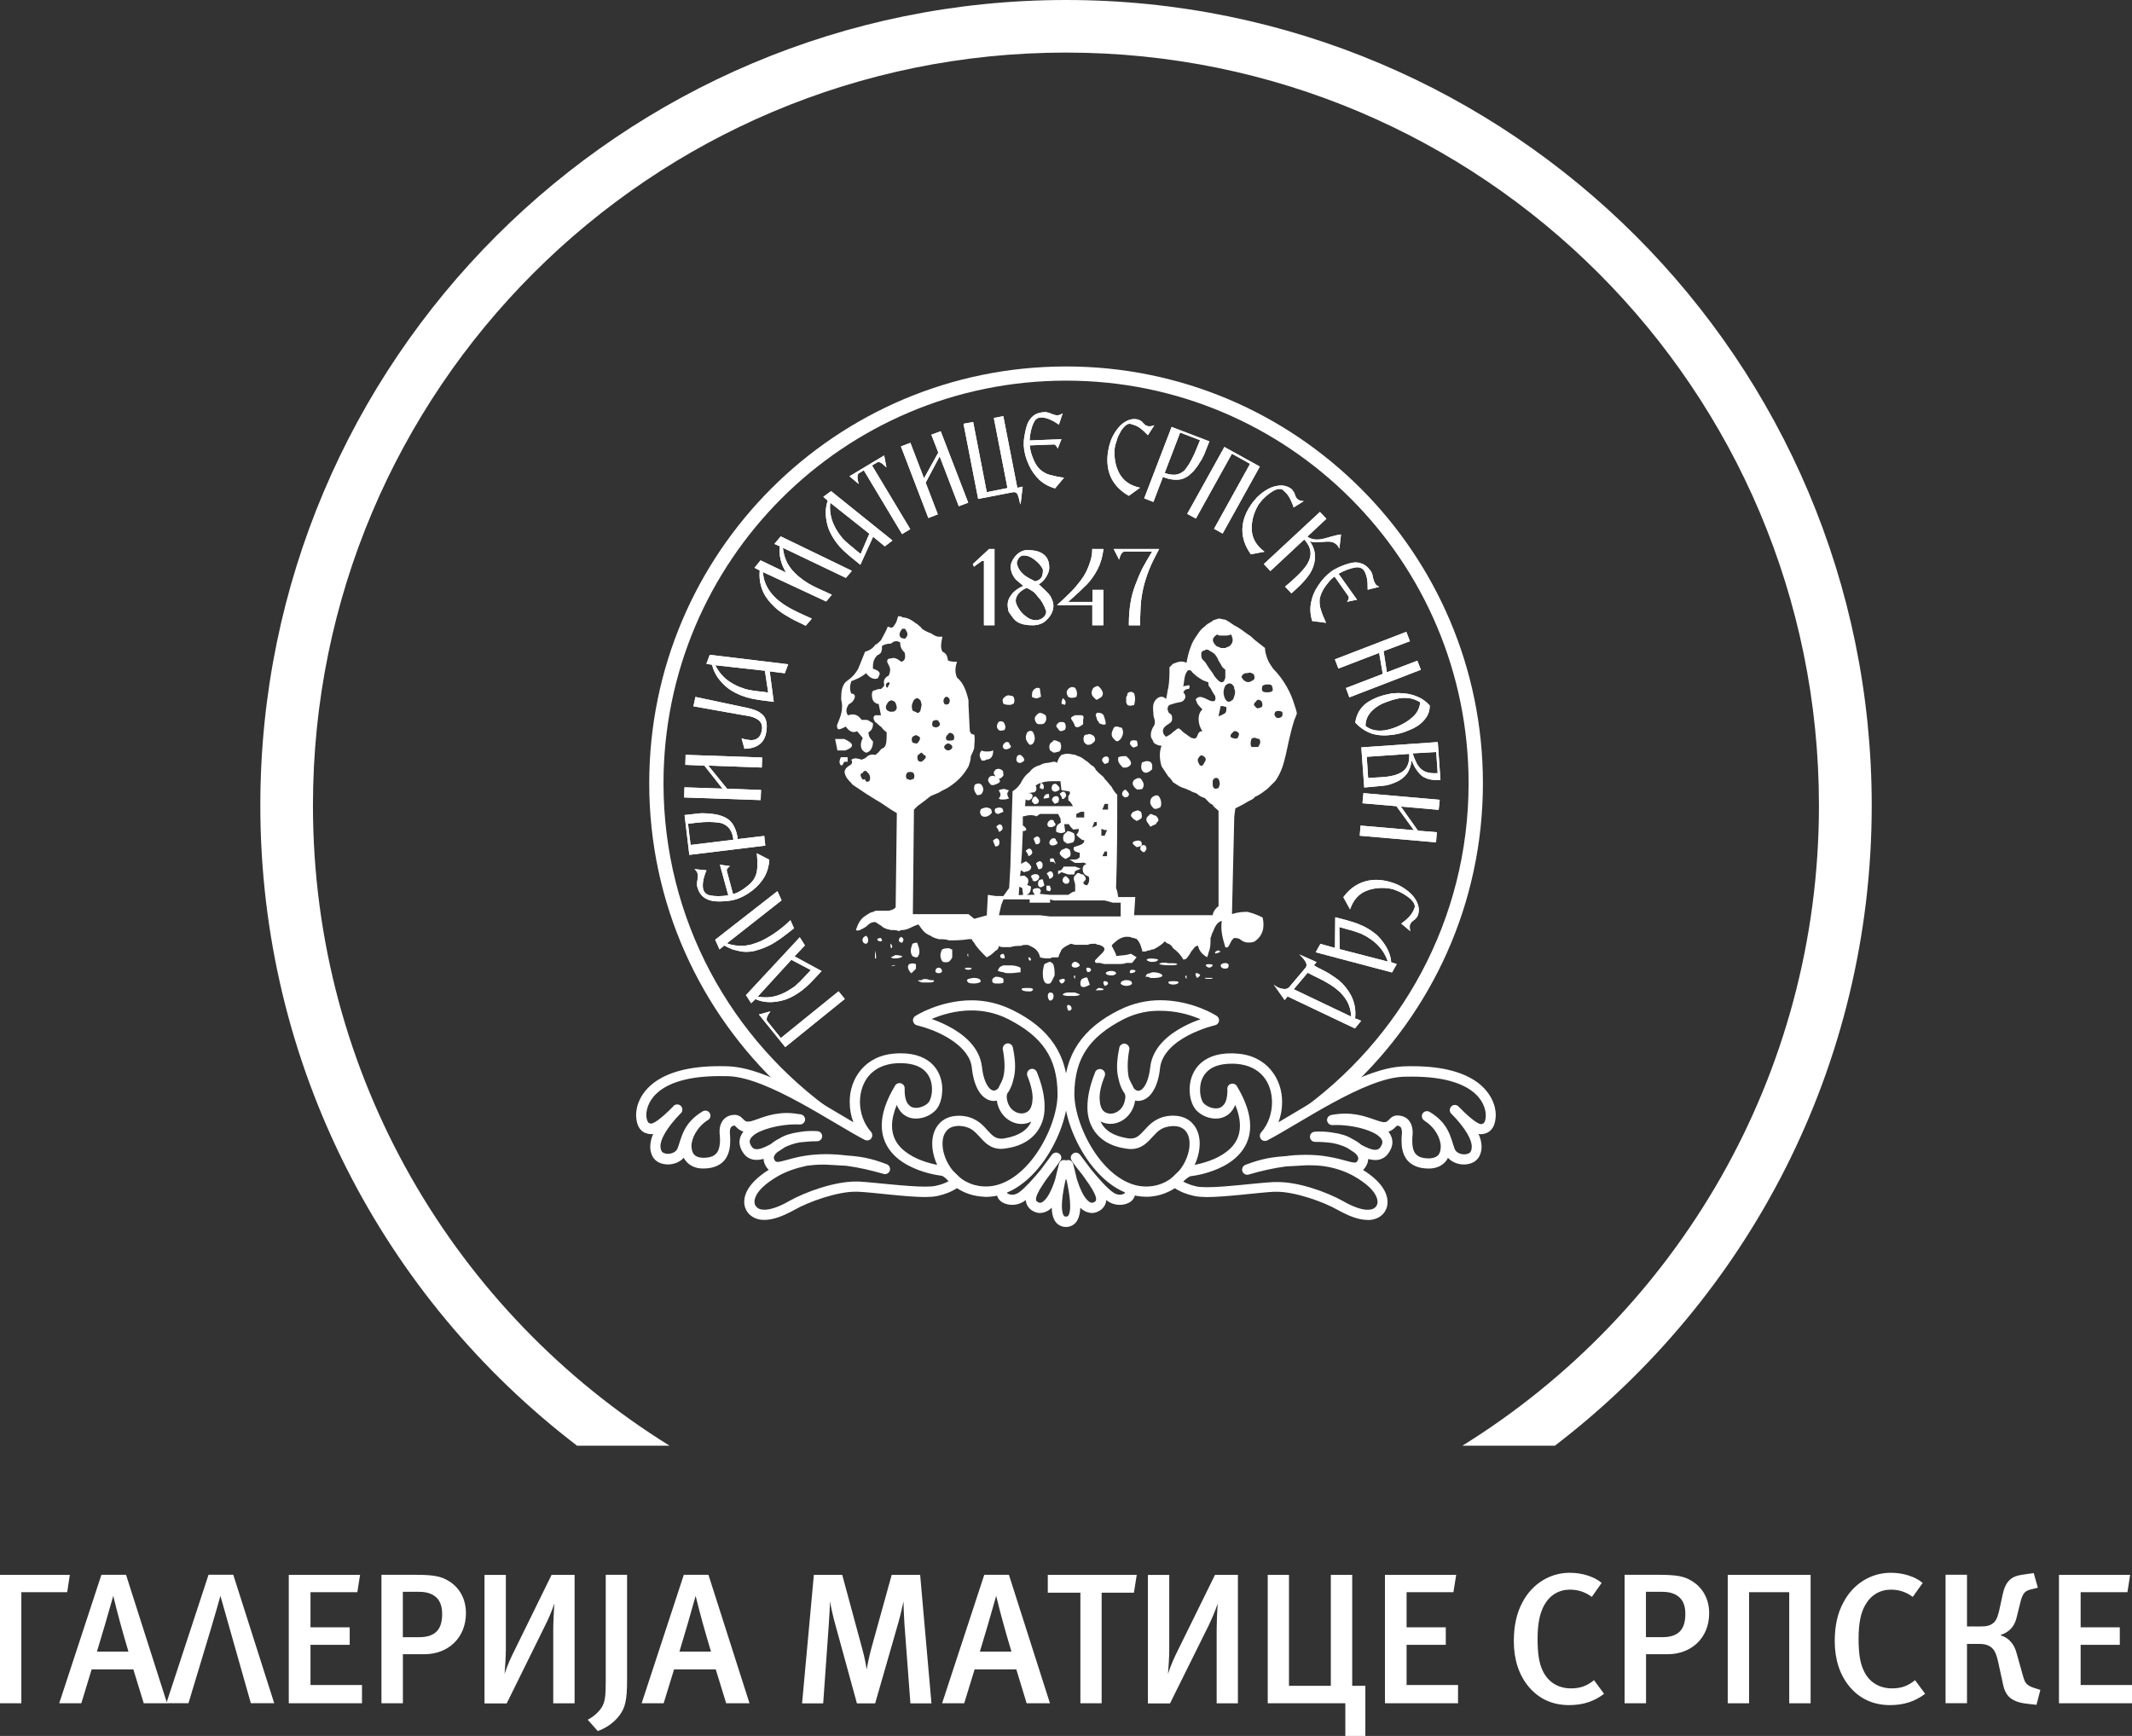 <?xml version="1.0" encoding="utf-8"?>
<!-- Generator: Adobe Illustrator 16.0.0, SVG Export Plug-In . SVG Version: 6.00 Build 0)  -->
<!DOCTYPE svg PUBLIC "-//W3C//DTD SVG 1.1//EN" "http://www.w3.org/Graphics/SVG/1.1/DTD/svg11.dtd">
<svg version="1.1" id="Layer_1" xmlns="http://www.w3.org/2000/svg" xmlns:xlink="http://www.w3.org/1999/xlink" x="0px" y="0px"
	 width="45.249px" height="36.85px" viewBox="20.237 24.587 45.249 36.85" enable-background="new 20.237 24.587 45.249 36.85"
	 xml:space="preserve">
<rect x="20.237" y="24.587" width="45.249" height="36.85" fill="#333333" stroke="none"/>
<g>
	<g>
		<path fill="#FFFFFF" d="M25.762,41.685c0-9.443,7.656-17.098,17.102-17.098c9.441,0,17.098,7.654,17.098,17.098
			c0,5.541-2.64,10.467-6.724,13.59h-1.963c4.543-2.817,7.567-7.851,7.567-13.59c0-8.828-7.155-15.982-15.979-15.982
			c-8.828,0-15.984,7.154-15.984,15.982c0,5.739,3.025,10.771,7.568,13.59h-1.963C28.399,52.151,25.762,47.226,25.762,41.685"/>
		<path fill="#FFFFFF" d="M34.016,41.214c0-4.887,3.959-8.848,8.848-8.848c4.885,0,8.846,3.961,8.846,8.848
			c0,2.553-1.084,4.855-2.818,6.471c-0.338,0.146-0.68,0.342-1,0.53h-0.133c2.205-1.547,3.647-4.106,3.647-7.001
			c0-4.721-3.823-8.547-8.542-8.547c-4.721,0-8.545,3.826-8.545,8.547c0,2.895,1.439,5.455,3.645,7.001h-0.133
			c-0.318-0.188-0.662-0.385-1-0.53C35.1,46.069,34.016,43.767,34.016,41.214"/>
		<path fill="#FFFFFF" d="M42.618,50.489c-0.041-0.076-0.057-0.162-0.059-0.266c-0.066,0.066-0.145,0.107-0.246,0.113
			c-0.047,0-0.094-0.012-0.139-0.035c-0.096-0.043-0.162-0.143-0.166-0.238c-0.004,0-0.006,0.002-0.006,0.002
			c-0.09,0.07-0.191,0.098-0.283,0.098c-0.08,0-0.152-0.02-0.215-0.057c-0.059-0.037-0.111-0.105-0.111-0.191
			c-0.002-0.055,0.02-0.104,0.053-0.145l0,0l0.17,0.135c-0.002,0.002-0.004,0.006-0.006,0.008c0.002,0.002,0.008,0.006,0.014,0.01
			c0.018,0.011,0.055,0.025,0.096,0.025c0.047,0,0.102-0.018,0.152-0.055c0.119-0.088,0.307-0.295,0.459-0.482
			c0.072-0.1,0.154-0.205,0.234-0.316c0.037-0.045,0.102-0.057,0.15-0.02c0.049,0.03,0.062,0.1,0.029,0.145
			c-0.051,0.076-0.141,0.199-0.244,0.328c-0.049,0.064-0.094,0.125-0.129,0.183c-0.1,0.144-0.15,0.265-0.146,0.313
			c0.004,0.035,0,0.035,0.047,0.064c0.02,0.01,0.031,0.01,0.041,0.01c0.039,0.008,0.139-0.068,0.217-0.238
			c0.039-0.078,0.074-0.168,0.104-0.266c0.023-0.1,0.049-0.209,0.08-0.324c0.016-0.055,0.072-0.09,0.129-0.076
			c0.008,0,0.012,0.004,0.02,0.006c0.006-0.002,0.012-0.006,0.02-0.006c0.057-0.014,0.113,0.021,0.129,0.076
			c0.029,0.113,0.057,0.224,0.078,0.32c0.031,0.098,0.066,0.191,0.104,0.27c0.078,0.17,0.177,0.246,0.218,0.238
			c0.01,0,0.021,0,0.043-0.01c0.045-0.029,0.041-0.029,0.045-0.064c0.006-0.051-0.049-0.172-0.146-0.313
			c-0.039-0.058-0.082-0.117-0.129-0.185c-0.104-0.127-0.197-0.25-0.244-0.326c-0.033-0.047-0.02-0.114,0.029-0.145
			c0.045-0.035,0.11-0.023,0.146,0.02c0.082,0.111,0.162,0.218,0.238,0.316c0.152,0.188,0.338,0.396,0.459,0.482
			c0.049,0.037,0.104,0.055,0.152,0.055c0.055,0,0.098-0.025,0.106-0.035c0-0.002-0.002-0.006-0.006-0.01l0.17-0.133
			c0.031,0.039,0.056,0.09,0.056,0.145c-0.002,0.086-0.056,0.154-0.113,0.191c-0.062,0.037-0.135,0.057-0.213,0.057
			c-0.092,0-0.193-0.027-0.285-0.098c0,0-0.002-0.002-0.004-0.002c-0.004,0.096-0.072,0.195-0.168,0.238
			c-0.043,0.023-0.092,0.035-0.139,0.035c-0.101-0.006-0.181-0.047-0.244-0.113c-0.004,0.104-0.021,0.189-0.062,0.266
			c-0.043,0.086-0.143,0.146-0.242,0.143c-0.002,0-0.004,0-0.008,0C42.754,50.631,42.661,50.573,42.618,50.489 M42.774,50.185
			c0,0.099,0.018,0.168,0.033,0.196c0.021,0.029,0.021,0.029,0.055,0.031c0.035-0.002,0.033-0.002,0.055-0.031
			c0.018-0.028,0.035-0.1,0.033-0.196c0-0.129-0.025-0.308-0.07-0.521c-0.006-0.02-0.012-0.037-0.018-0.057
			c-0.004,0.02-0.012,0.041-0.018,0.061C42.799,49.879,42.774,50.056,42.774,50.185"/>
		<path fill="#FFFFFF" d="M49.262,50.483c-0.193,0-0.404-0.086-0.627-0.209c-0.322-0.184-0.93-0.393-1.309-0.389
			c-0.019,0-0.033,0-0.05,0c-0.323,0.016-1,0.111-1.428,0.113c-0.104-0.002-0.193-0.008-0.271-0.025
			c-0.334-0.074-0.466-0.211-0.479-0.225c-0.037-0.041-0.039-0.105-0.002-0.146c0.014-0.004,0.17-0.205,0.346-0.264l0.021-0.004
			c0.1-0.01,0.387-0.06,0.637-0.191c0.252-0.135,0.453-0.332,0.453-0.66c0-0.121-0.027-0.27-0.1-0.441
			c-0.023,0.058-0.052,0.103-0.086,0.144c-0.089,0.104-0.214,0.146-0.324,0.146c-0.166,0-0.318-0.074-0.418-0.179
			c-0.09-0.101-0.138-0.258-0.14-0.438c0-0.17,0.05-0.362,0.191-0.516c0.142-0.152,0.368-0.254,0.69-0.252
			c0.033,0,0.068,0,0.105,0.004c0.654,0.033,0.982,0.541,0.977,1.031c0,0.146-0.025,0.291-0.078,0.428
			c0.732-0.428,1.83-1.148,2.642-1.186c0.069-0.004,0.141-0.004,0.207-0.004c0.674,0,1.11,0.145,1.387,0.352
			c0.274,0.211,0.377,0.477,0.377,0.689c-0.006,0.162-0.047,0.303-0.18,0.371c-0.035,0.014-0.082,0.031-0.138,0.031
			c-0.016,0-0.028-0.002-0.047-0.004c0.043,0.094,0.062,0.182,0.064,0.27c0,0.076-0.018,0.15-0.053,0.213
			c-0.07,0.121-0.201,0.162-0.322,0.164c-0.117,0-0.248-0.043-0.338-0.141c-0.016,0.028-0.033,0.061-0.057,0.084
			c-0.078,0.09-0.199,0.141-0.336,0.143c-0.011,0-0.019,0-0.025,0c-0.215,0-0.377-0.078-0.465-0.201
			c-0.086-0.121-0.103-0.266-0.103-0.389c0-0.053,0.002-0.104,0.007-0.146c0-0.01,0.002-0.023,0.002-0.035
			c-0.004-0.084-0.023-0.104-0.041-0.119c-0.015-0.012-0.039-0.02-0.064-0.021c-0.008,0.008-0.021,0.022-0.041,0.039
			c-0.029,0.032-0.078,0.067-0.141,0.09c0.049,0.062,0.084,0.14,0.084,0.224c0,0.082-0.033,0.164-0.088,0.237
			c-0.068,0.101-0.181,0.144-0.279,0.14c-0.049,0-0.096-0.01-0.146-0.021c-0.002,0.07-0.032,0.141-0.082,0.203
			c-0.008,0.01-0.02,0.02-0.028,0.029c0.381,0.24,0.518,0.477,0.52,0.682c0,0.094-0.033,0.178-0.08,0.234
			c-0.086,0.104-0.211,0.147-0.342,0.147L49.262,50.483L49.262,50.483z M48.743,50.084c0.2,0.117,0.395,0.185,0.52,0.183
			c0.088,0,0.141-0.022,0.18-0.072c0.014-0.019,0.031-0.049,0.031-0.094c0-0.103-0.074-0.295-0.477-0.533
			c-0.197-0.116-0.418-0.188-0.646-0.224c-0.096-0.014-0.203-0.021-0.326-0.021c-0.043,0-0.088,0-0.135,0.004
			c-0.141,0.01-0.254,0.014-0.359,0.02c-0.281,0.037-0.553,0.102-0.791,0.172c-0.057,0.018-0.117-0.016-0.135-0.068
			c-0.018-0.057,0.01-0.115,0.064-0.137c0.346-0.133,0.572-0.166,0.844-0.184c0.146-0.021,0.297-0.029,0.449-0.029
			c0.162,0,0.322,0.012,0.483,0.043c0.283,0.047,0.468,0.127,0.548,0.121c0.032-0.004,0.028-0.004,0.038-0.014
			c0.027-0.031,0.033-0.056,0.033-0.074c0.004-0.025-0.021-0.07-0.069-0.115c-0.064-0.041-0.121-0.078-0.166-0.109
			c-0.091-0.045-0.197-0.08-0.312-0.102c-0.123-0.018-0.256-0.025-0.369-0.025c-0.059,0-0.105-0.045-0.109-0.104
			c-0.002-0.059,0.041-0.107,0.101-0.111c0.039-0.004,0.073-0.004,0.11-0.004c0.097,0,0.191,0.008,0.285,0.025
			c0.146,0.02,0.291,0.059,0.404,0.133c0.07,0.035,0.137,0.076,0.189,0.123c0.104,0.057,0.221,0.109,0.299,0.107
			c0.053-0.004,0.074-0.013,0.104-0.052c0.035-0.051,0.045-0.084,0.045-0.11c0-0.037-0.016-0.074-0.068-0.121
			c-0.051-0.047-0.133-0.09-0.231-0.127c-0.196-0.074-0.459-0.117-0.674-0.117c-0.029,0-0.062,0-0.086,0.002
			c-0.058,0.004-0.104-0.039-0.115-0.096c-0.006-0.058,0.035-0.107,0.091-0.119c0.104-0.019,0.202-0.029,0.293-0.029
			c0.36,0,0.606,0.135,0.771,0.174c0.022,0.006,0.043,0.008,0.057,0.008c0.043,0,0.06-0.012,0.091-0.041
			c0.03-0.023,0.065-0.092,0.18-0.102c0.059,0,0.139,0.01,0.213,0.066c0.074,0.059,0.121,0.164,0.121,0.291
			c0,0.016-0.002,0.032-0.002,0.051c-0.004,0.043-0.006,0.086-0.006,0.131c-0.002,0.104,0.016,0.201,0.061,0.264
			c0.047,0.059,0.115,0.107,0.289,0.109c0.008,0,0.014,0,0.018,0c0.18-0.014,0.229-0.092,0.236-0.242
			c0.004-0.172-0.115-0.414-0.346-0.557c0-0.002,0-0.002,0-0.004c0,0-0.002,0-0.004-0.002c-0.051-0.031-0.066-0.099-0.035-0.148
			c0.033-0.051,0.098-0.064,0.148-0.035c0.416,0.248,0.448,0.557,0.53,0.781c0.024,0.074,0.112,0.121,0.207,0.121
			c0.069,0,0.123-0.031,0.131-0.051c0.019-0.031,0.027-0.066,0.027-0.109c0.004-0.141-0.123-0.389-0.435-0.705
			c-0.002,0-0.002,0-0.002,0l0,0c0,0,0,0-0.002,0l0,0v-0.002c-0.01-0.012-0.02-0.027-0.023-0.043l0,0l0,0v-0.002
			c-0.002,0-0.002-0.002-0.002-0.002c0-0.002,0-0.002,0-0.004l0,0l0,0l0,0c0-0.004-0.002-0.01-0.002-0.014l0,0v-0.002
			c0,0,0,0,0-0.005l0,0V48.15c0-0.028,0.013-0.058,0.033-0.077c0.021-0.021,0.047-0.031,0.076-0.031s0.055,0.012,0.074,0.031l0,0
			h0.002l0,0l0,0c0,0.004,0,0.004,0.004,0.004c0.002,0.006,0.01,0.012,0.016,0.018c0.299,0.307,0.431,0.359,0.459,0.354
			c0.013,0,0.023-0.004,0.052-0.016c0,0,0,0,0.004-0.006s0.012-0.016,0.021-0.029c0.012-0.031,0.023-0.08,0.023-0.135
			c-0.004-0.283-0.258-0.816-1.547-0.822c-0.064,0-0.129,0-0.197,0.002c-0.828,0.027-2.188,0.984-2.895,1.352
			c-0.045,0.021-0.104,0.011-0.133-0.03c-0.033-0.043-0.031-0.101,0.004-0.14c0.151-0.17,0.231-0.408,0.231-0.641
			c-0.004-0.408-0.231-0.779-0.771-0.816c-0.031,0-0.062-0.002-0.092-0.002c-0.279,0.002-0.439,0.082-0.531,0.185
			c-0.096,0.103-0.133,0.237-0.133,0.366c-0.004,0.136,0.047,0.265,0.078,0.289c0.051,0.058,0.166,0.111,0.26,0.109
			c0.065,0,0.115-0.02,0.158-0.07c0.045-0.047,0.084-0.141,0.084-0.311c0-0.01,0-0.023-0.002-0.035c0-0.049,0.032-0.092,0.077-0.105
			c0.05-0.014,0.101,0.007,0.125,0.046c0.197,0.329,0.283,0.606,0.283,0.848c0.002,0.433-0.281,0.703-0.567,0.853
			c-0.281,0.147-0.578,0.201-0.707,0.215c-0.023,0.01-0.091,0.057-0.14,0.102c-0.002,0.002-0.006,0.006-0.008,0.01
			c0.057,0.031,0.146,0.072,0.278,0.103c0.047,0.01,0.125,0.017,0.224,0.017c0.399,0,1.075-0.093,1.416-0.109
			c0.021,0,0.041,0,0.062,0C47.773,49.668,48.383,49.883,48.743,50.084"/>
		<path fill="#FFFFFF" d="M44.562,49.991c-0.519-0.002-0.946-0.355-1.251-0.793c-0.301-0.438-0.486-0.971-0.488-1.393
			c-0.004-0.832,0.398-1.396,1.166-1.777c0.303-0.152,0.604-0.209,0.877-0.209c0.68,0.002,1.186,0.326,1.194,0.334L46,46.243
			l0.06-0.09c0.037,0.023,0.056,0.066,0.049,0.109c-0.008,0.043-0.041,0.078-0.084,0.088c0,0-0.065,0.016-0.174,0.049
			c-0.106,0.037-0.25,0.09-0.396,0.166c-0.291,0.154-0.565,0.387-0.598,0.697c-0.023,0.217-0.078,0.383-0.156,0.5
			c-0.074,0.119-0.188,0.195-0.311,0.195c-0.021,0-0.041-0.004-0.061-0.008c-0.047,0.307-0.287,0.495-0.527,0.495
			c-0.07,0-0.143-0.019-0.207-0.051c0.086,0.188,0.266,0.306,0.57,0.356c0.024,0.004,0.047,0.006,0.067,0.006
			c0.138-0.002,0.193-0.073,0.312-0.198c0.108-0.125,0.271-0.276,0.562-0.287c0.011,0,0.022,0,0.033,0
			c0.178,0,0.327,0.065,0.422,0.181c0.097,0.112,0.138,0.26,0.138,0.414c-0.003,0.479-0.392,1.082-1.078,1.125
			c-0.017,0-0.037,0-0.058,0H44.562L44.562,49.991z M44.084,46.222c-0.719,0.37-1.039,0.823-1.045,1.584
			c0,0.36,0.17,0.864,0.451,1.271s0.666,0.699,1.072,0.697c0.016,0,0.033,0,0.049-0.002c0.553-0.025,0.873-0.535,0.873-0.906
			c0-0.117-0.031-0.211-0.084-0.271c-0.053-0.062-0.131-0.104-0.258-0.104c-0.008,0-0.016,0-0.023,0
			c-0.219,0.014-0.303,0.1-0.41,0.217c-0.102,0.108-0.229,0.272-0.473,0.27c-0.033,0-0.066-0.004-0.102-0.01
			c-0.529-0.07-0.826-0.424-0.818-0.891c0.002-0.222,0.057-0.464,0.164-0.728c0.002-0.002,0.002-0.002,0.002-0.002s0-0.002,0-0.005
			V47.34c0.025-0.051,0.086-0.073,0.139-0.053c0.002,0,0.002,0,0.006,0.002l0,0c0,0,0,0.002,0.002,0.002l0,0h0.002c0,0,0,0,0,0.002
			h0.002v0.002l0,0c0.003,0,0.003,0,0.005,0l0,0c0.002,0,0.002,0,0.002,0.004l0,0c0.021,0.011,0.032,0.025,0.043,0.048
			c0.01,0.024,0.01,0.057,0,0.084c-0.08,0.196-0.111,0.354-0.108,0.473c0.008,0.261,0.114,0.318,0.231,0.324
			c0.131,0,0.286-0.104,0.312-0.324c0.004-0.012,0.004-0.021,0.004-0.03c0-0.025-0.006-0.047-0.012-0.07
			c-0.016-0.02-0.029-0.041-0.041-0.062c-0.039-0.068-0.07-0.148-0.089-0.24c-0.021-0.076-0.035-0.166-0.035-0.274
			s0.015-0.24,0.048-0.397c0-0.006,0.002-0.013,0.004-0.019l0,0l0,0c0,0,0-0.004,0.002-0.004l0,0
			c0.006-0.021,0.021-0.035,0.039-0.048c0.014-0.01,0.028-0.016,0.047-0.02l0,0c0,0,0,0,0.002,0c0,0,0.002,0,0.004,0l0,0
			c0.012,0,0.02,0,0.027,0.004c0,0,0.002,0,0.006,0l0,0l0,0l0,0c0.026,0.008,0.049,0.023,0.063,0.045
			c0.008,0.01,0.015,0.025,0.017,0.037l0,0v0.002l0.002,0.002v0.002v0.002l0,0l0,0l0,0c0,0.002,0,0.004,0,0.004
			c0.002,0.008,0.002,0.019,0,0.025l0,0v0.002v0.002c0,0,0,0,0,0.002c0,0,0,0,0,0.002h-0.002c-0.023,0.127-0.033,0.24-0.033,0.342
			c0,0.092,0.008,0.172,0.021,0.242c0.015,0.043,0.031,0.08,0.05,0.117c0.02,0.035,0.04,0.074,0.061,0.119
			c0.035,0.039,0.07,0.053,0.094,0.051c0.029,0,0.078-0.016,0.131-0.096c0.051-0.078,0.1-0.211,0.121-0.404
			c0.049-0.43,0.4-0.701,0.711-0.865c0.129-0.067,0.252-0.119,0.357-0.153c-0.021-0.011-0.051-0.021-0.078-0.031
			c-0.193-0.078-0.465-0.149-0.77-0.149C44.622,46.038,44.355,46.086,44.084,46.222"/>
		<path fill="#FFFFFF" d="M36.114,50.334c-0.047-0.057-0.082-0.141-0.082-0.235c0.002-0.203,0.139-0.438,0.521-0.681
			c-0.01-0.01-0.021-0.02-0.029-0.028c-0.051-0.062-0.078-0.134-0.082-0.203c-0.047,0.013-0.094,0.021-0.145,0.021
			c-0.098,0.004-0.211-0.039-0.279-0.139c-0.055-0.074-0.086-0.156-0.086-0.238c0-0.084,0.033-0.16,0.082-0.223
			c-0.105-0.033-0.164-0.111-0.184-0.129c-0.023,0.002-0.049,0.01-0.064,0.021c-0.016,0.014-0.037,0.033-0.039,0.117
			c0,0.012,0,0.022,0.002,0.036c0.004,0.044,0.006,0.093,0.006,0.144c0,0.125-0.016,0.268-0.102,0.393
			c-0.086,0.123-0.248,0.203-0.467,0.201c-0.006,0-0.016,0-0.023,0c-0.137-0.002-0.256-0.053-0.336-0.143
			c-0.023-0.023-0.043-0.056-0.059-0.084c-0.088,0.098-0.219,0.141-0.336,0.141c-0.121-0.002-0.252-0.043-0.322-0.162
			c-0.035-0.064-0.053-0.139-0.053-0.215c0.002-0.086,0.021-0.176,0.062-0.27c-0.016,0.002-0.029,0.004-0.045,0.004
			c-0.055,0-0.102-0.019-0.137-0.031c-0.133-0.066-0.174-0.209-0.18-0.371c0-0.213,0.102-0.48,0.377-0.689
			c0.275-0.207,0.713-0.352,1.385-0.352c0.068,0,0.139,0,0.209,0.004c0.809,0.037,1.906,0.758,2.641,1.186
			c-0.053-0.137-0.078-0.281-0.078-0.428c-0.006-0.49,0.322-0.998,0.979-1.031c0.035-0.004,0.07-0.004,0.104-0.004
			c0.32-0.002,0.549,0.1,0.691,0.252c0.141,0.152,0.191,0.346,0.191,0.516c-0.004,0.183-0.049,0.338-0.139,0.438
			c-0.1,0.104-0.252,0.179-0.418,0.179c-0.113,0.002-0.236-0.039-0.326-0.146c-0.033-0.041-0.061-0.086-0.084-0.144
			c-0.07,0.172-0.1,0.32-0.1,0.441c0,0.328,0.201,0.525,0.453,0.66c0.248,0.133,0.537,0.182,0.639,0.191l-0.012,0.106l-0.027,0.104
			l0.027-0.104l0.012-0.106l0.018,0.004c0.174,0.059,0.334,0.26,0.346,0.264c0.037,0.041,0.037,0.105-0.002,0.146
			c-0.014,0.014-0.146,0.149-0.48,0.225c-0.074,0.018-0.164,0.023-0.271,0.025c-0.426-0.002-1.102-0.099-1.426-0.113
			c-0.016,0-0.033,0-0.049,0c-0.379-0.004-0.984,0.205-1.307,0.389c-0.223,0.123-0.436,0.209-0.631,0.209h-0.004
			C36.327,50.483,36.2,50.438,36.114,50.334 M36.725,49.567c-0.4,0.238-0.477,0.432-0.475,0.531c0,0.045,0.016,0.078,0.031,0.096
			c0.041,0.049,0.092,0.072,0.178,0.072c0.129,0.002,0.32-0.064,0.523-0.182c0.359-0.201,0.967-0.416,1.414-0.416
			c0.02,0,0.039,0,0.059,0c0.342,0.018,1.018,0.108,1.416,0.108c0.098,0,0.178-0.006,0.225-0.017
			c0.133-0.028,0.223-0.069,0.281-0.102c-0.004-0.004-0.008-0.008-0.01-0.012c-0.047-0.043-0.113-0.09-0.137-0.098
			c-0.129-0.016-0.428-0.068-0.709-0.217c-0.287-0.148-0.57-0.42-0.57-0.853c0-0.239,0.086-0.519,0.285-0.849
			c0.025-0.039,0.076-0.059,0.123-0.045c0.049,0.015,0.08,0.058,0.078,0.105c0,0.012,0,0.023,0,0.035
			c0,0.168,0.037,0.262,0.082,0.311c0.043,0.051,0.094,0.07,0.16,0.07c0.094,0.002,0.209-0.053,0.26-0.109
			c0.029-0.024,0.082-0.154,0.078-0.289c0-0.129-0.037-0.266-0.133-0.367c-0.094-0.102-0.252-0.182-0.531-0.184
			c-0.027,0-0.061,0.002-0.092,0.002c-0.539,0.037-0.766,0.408-0.773,0.816c0,0.232,0.082,0.471,0.236,0.641
			c0.033,0.039,0.035,0.096,0.004,0.139c-0.031,0.041-0.088,0.054-0.137,0.031c-0.705-0.367-2.066-1.324-2.893-1.352
			c-0.068-0.002-0.133-0.002-0.199-0.002c-1.287,0.004-1.539,0.539-1.545,0.822c0,0.082,0.025,0.147,0.045,0.164
			c0.004,0.006,0.004,0.006,0.004,0.006c0.027,0.012,0.039,0.016,0.051,0.016c0.029,0.006,0.158-0.047,0.461-0.354
			c0.004-0.008,0.012-0.012,0.016-0.019c0,0,0,0,0.002-0.004l0,0l0,0c0.014-0.012,0.031-0.022,0.049-0.026l0,0
			c0.002,0,0.002-0.002,0.002-0.002l0,0h0.002h0.002l0,0h0.002l0,0c0.012-0.002,0.021-0.002,0.033,0l0,0l0,0
			c0.002,0,0.002,0,0.002,0l0,0c0.018,0,0.031,0.006,0.045,0.016l0,0l0.002,0.002l0,0c0,0,0,0.002,0.002,0.002l0,0
			c0,0,0.002,0,0.002,0.002c0,0,0,0,0.002,0l0,0c0,0,0,0,0.002,0c0,0,0,0,0,0.004l0,0c0,0,0,0,0.002,0l0,0c0,0.002,0,0.002,0,0.002
			c0.002,0,0.002,0,0.004,0c0,0.002,0,0.002,0.002,0.002c0.004,0.004,0.01,0.012,0.014,0.016l0,0v0.004l0,0
			c0.002,0,0.002,0.002,0.002,0.002l0,0l0,0c0.008,0.013,0.014,0.027,0.014,0.041l0,0l0,0c0.002,0.011,0.002,0.019,0,0.027
			c0,0.023-0.01,0.047-0.029,0.062l0,0l0,0c-0.311,0.318-0.438,0.566-0.434,0.705c0,0.043,0.01,0.078,0.027,0.109
			c0.008,0.02,0.061,0.051,0.131,0.051c0.094,0,0.18-0.047,0.207-0.121c0.084-0.226,0.117-0.533,0.531-0.781
			c0.051-0.029,0.117-0.016,0.148,0.035c0.031,0.051,0.018,0.119-0.035,0.148c-0.232,0.147-0.354,0.391-0.352,0.561
			c0.012,0.15,0.059,0.23,0.236,0.242c0.006,0,0.012,0,0.018,0c0.176-0.002,0.244-0.051,0.289-0.112s0.064-0.16,0.064-0.265
			c0-0.045-0.004-0.086-0.008-0.127c-0.002-0.018-0.002-0.035-0.002-0.053c-0.002-0.127,0.047-0.23,0.121-0.289
			c0.074-0.057,0.154-0.066,0.211-0.066c0.115,0.011,0.148,0.078,0.182,0.103c0.033,0.029,0.045,0.041,0.09,0.041
			c0.014,0,0.033-0.002,0.055-0.006c0.166-0.041,0.41-0.177,0.773-0.177c0.092,0,0.188,0.013,0.293,0.029
			c0.057,0.012,0.096,0.062,0.09,0.119c-0.008,0.057-0.057,0.1-0.113,0.096c-0.029-0.002-0.059-0.002-0.088-0.002
			c-0.322-0.002-0.754,0.103-0.906,0.244c-0.053,0.047-0.068,0.084-0.068,0.121c0,0.027,0.01,0.061,0.045,0.111
			c0.029,0.039,0.051,0.047,0.104,0.051c0.078,0.002,0.193-0.051,0.299-0.109c0.053-0.045,0.117-0.086,0.186-0.121
			c0.117-0.073,0.262-0.112,0.41-0.133c0.092-0.018,0.189-0.024,0.285-0.024c0.037,0,0.072,0,0.109,0.004
			c0.059,0.004,0.102,0.054,0.1,0.11c-0.002,0.058-0.051,0.104-0.107,0.104c-0.115,0-0.248,0.009-0.369,0.024
			c-0.117,0.021-0.227,0.058-0.316,0.103c-0.045,0.031-0.102,0.068-0.166,0.109c-0.049,0.045-0.072,0.09-0.068,0.116
			c0,0.019,0.006,0.041,0.033,0.07c0.012,0.012,0.008,0.012,0.039,0.016c0.08,0.007,0.266-0.073,0.549-0.123
			c0.16-0.028,0.322-0.041,0.482-0.041c0.152,0,0.303,0.011,0.451,0.029c0.27,0.019,0.496,0.051,0.842,0.185
			c0.055,0.021,0.082,0.079,0.066,0.137c-0.021,0.054-0.08,0.086-0.137,0.067c-0.24-0.069-0.51-0.135-0.791-0.172
			c-0.104-0.006-0.221-0.012-0.359-0.02c-0.047-0.004-0.092-0.004-0.137-0.004c-0.125,0-0.234,0.01-0.334,0.023
			C37.139,49.381,36.922,49.45,36.725,49.567"/>
		<path fill="#FFFFFF" d="M41.098,49.989c-0.686-0.041-1.074-0.645-1.076-1.123c0-0.154,0.041-0.301,0.137-0.414
			c0.094-0.113,0.242-0.18,0.422-0.18c0.01,0,0.02,0,0.033,0c0.289,0.01,0.455,0.162,0.561,0.287
			c0.117,0.127,0.174,0.197,0.314,0.199c0.02,0,0.043-0.002,0.066-0.006c0.307-0.055,0.484-0.17,0.57-0.357
			c-0.064,0.033-0.137,0.051-0.207,0.051c-0.24,0-0.48-0.189-0.525-0.496c-0.02,0.004-0.041,0.008-0.062,0.008
			c-0.123,0-0.234-0.076-0.311-0.194c-0.078-0.117-0.131-0.283-0.156-0.5c-0.039-0.468-0.666-0.761-0.992-0.863
			c-0.105-0.032-0.174-0.049-0.174-0.049l0.023-0.106l0.059,0.092l-0.059-0.092l-0.023,0.106c-0.043-0.011-0.074-0.045-0.082-0.088
			c-0.01-0.044,0.012-0.087,0.047-0.109c0.01-0.008,0.516-0.331,1.193-0.334c0.273,0,0.576,0.058,0.881,0.212
			c0.766,0.379,1.17,0.942,1.164,1.774c-0.002,0.422-0.186,0.954-0.488,1.394c-0.305,0.438-0.734,0.791-1.25,0.793
			C41.139,49.991,41.12,49.991,41.098,49.989 M40.325,48.594c-0.053,0.062-0.084,0.154-0.084,0.271
			c-0.002,0.371,0.32,0.881,0.869,0.906c0.018,0.002,0.035,0.002,0.053,0.002c0.404,0.002,0.789-0.291,1.07-0.697
			c0.281-0.406,0.453-0.91,0.449-1.271c-0.004-0.761-0.324-1.214-1.045-1.584c-0.268-0.136-0.535-0.185-0.781-0.185
			c-0.344,0-0.648,0.096-0.846,0.182c0.104,0.035,0.23,0.087,0.357,0.154c0.312,0.164,0.662,0.435,0.711,0.865
			c0.021,0.193,0.07,0.326,0.123,0.404c0.053,0.08,0.1,0.096,0.129,0.096c0.025,0.002,0.057-0.012,0.094-0.049
			c0.02-0.045,0.043-0.086,0.061-0.121c0.018-0.037,0.035-0.076,0.047-0.121c0.016-0.066,0.025-0.146,0.025-0.236
			c0-0.098-0.012-0.207-0.033-0.33c0-0.002-0.002-0.008-0.004-0.012c-0.004-0.025,0-0.047,0.008-0.065l0,0c0,0,0,0,0-0.003
			c0,0,0,0,0.002-0.002l0,0c0,0,0.002-0.002,0.002-0.004l0,0c0.002-0.004,0.006-0.012,0.012-0.018
			c0.016-0.02,0.037-0.033,0.062-0.037c0.008-0.004,0.016-0.004,0.021-0.004h0.004l0,0c0.002,0,0.002,0,0.004,0l0,0
			c0.002,0,0.004,0,0.004,0s0,0,0.002,0s0.002,0.004,0.002,0.004l0,0c0.002,0,0.002,0,0.004,0s0.002,0,0.002,0h0.002h0.002h0.002
			l0,0c0,0,0.004,0,0.006,0l0,0c0,0,0,0,0.002,0c0,0,0,0,0,0.004c0.004,0.002,0.008,0.002,0.012,0.004l0,0h0.004v0.002
			c0.002,0,0.002,0,0.002,0l0,0c0.002,0,0.002,0.004,0.004,0.004l0,0c0.002,0,0.002,0.002,0.004,0.002h0.002
			c0,0.002,0.002,0.002,0.002,0.002c0,0.002,0,0.002,0.002,0.002l0,0l0,0c0.002,0.003,0.002,0.003,0.004,0.005l0,0
			c0.018,0.014,0.031,0.034,0.035,0.062c0.033,0.157,0.047,0.289,0.047,0.397s-0.014,0.198-0.035,0.274
			c-0.02,0.092-0.051,0.172-0.09,0.24c-0.012,0.023-0.025,0.043-0.041,0.062c-0.008,0.023-0.012,0.045-0.012,0.068
			c0,0.01,0.002,0.021,0.002,0.032c0.027,0.222,0.186,0.324,0.314,0.324c0.117-0.006,0.225-0.063,0.234-0.324
			c0-0.118-0.031-0.274-0.111-0.473c-0.004-0.015-0.008-0.025-0.008-0.039c0-0.045,0.025-0.086,0.068-0.104
			c0.057-0.022,0.117,0.004,0.141,0.062c0.107,0.264,0.164,0.506,0.164,0.728c0.01,0.467-0.289,0.819-0.818,0.891
			c-0.035,0.006-0.068,0.01-0.1,0.01c-0.244,0.004-0.373-0.16-0.473-0.27c-0.111-0.117-0.193-0.203-0.412-0.217
			c-0.01,0-0.016,0-0.023,0C40.452,48.491,40.377,48.53,40.325,48.594"/>
		<path fill="#FFFFFF" d="M36.344,46.122l0.244-0.067c-0.076,0.103-0.098,0.172-0.064,0.213l0.285,0.354l1.225-0.992l0.133,0.162
			l-1.264,1.022L36.344,46.122z"/>
		<path fill="#FFFFFF" d="M36.344,46.122l0.244-0.067c-0.076,0.103-0.098,0.172-0.064,0.213l0.285,0.354l1.225-0.992l0.133,0.162
			l-1.264,1.022L36.344,46.122z"/>
		<path fill="#FFFFFF" d="M37.032,44.961l-0.713,0.781c0.166,0.031,0.322,0.018,0.475-0.043c0.074-0.029,0.145-0.064,0.205-0.105
			l0.08-0.051c0.012-0.008,0.021-0.014,0.031-0.022c0.01-0.009,0.023-0.021,0.041-0.039c0.051-0.043,0.098-0.09,0.143-0.142
			l0.152-0.161L37.032,44.961z M37.211,44.483l0.109,0.172l-0.22,0.233l0.574,0.312l-0.176,0.188l-0.07,0.073l-0.082,0.076
			c-0.031,0.025-0.059,0.051-0.086,0.072c-0.027,0.021-0.055,0.039-0.086,0.061c-0.088,0.058-0.172,0.101-0.254,0.131
			c-0.08,0.027-0.17,0.048-0.273,0.056c-0.135,0.011-0.262-0.01-0.377-0.062l-0.09,0.088l-0.111-0.172L37.211,44.483z"/>
		<path fill="#FFFFFF" d="M37.032,44.961l-0.713,0.781c0.166,0.031,0.322,0.018,0.475-0.043c0.074-0.029,0.145-0.064,0.205-0.105
			l0.08-0.051c0.012-0.008,0.021-0.014,0.031-0.022c0.01-0.009,0.023-0.021,0.041-0.039c0.051-0.043,0.098-0.09,0.143-0.142
			l0.152-0.161L37.032,44.961z M37.211,44.483l0.109,0.172l-0.22,0.233l0.574,0.312l-0.176,0.188l-0.07,0.073l-0.082,0.076
			c-0.031,0.025-0.059,0.051-0.086,0.072c-0.027,0.021-0.055,0.039-0.086,0.061c-0.088,0.058-0.172,0.101-0.254,0.131
			c-0.08,0.027-0.17,0.048-0.273,0.056c-0.135,0.011-0.262-0.01-0.377-0.062l-0.09,0.088l-0.111-0.172L37.211,44.483z"/>
		<path fill="#FFFFFF" d="M36.737,43.504l0.088,0.195l-1.16,0.912c0.059,0.023,0.119,0.037,0.178,0.045
			c0.059,0.008,0.113,0.008,0.168,0.008c0.051-0.002,0.109-0.014,0.168-0.026c0.062-0.019,0.121-0.039,0.18-0.062
			c0.229-0.104,0.445-0.254,0.654-0.455l0.076,0.172l-0.191,0.147c-0.035,0.026-0.068,0.052-0.096,0.072
			c-0.029,0.021-0.062,0.041-0.098,0.065l-0.094,0.057l-0.098,0.048c-0.088,0.039-0.172,0.067-0.25,0.088
			c-0.037,0.008-0.076,0.017-0.115,0.019c-0.041,0.004-0.08,0.004-0.119,0.002c-0.041-0.002-0.08-0.008-0.119-0.019
			c-0.035-0.006-0.08-0.019-0.125-0.032c-0.057-0.021-0.115-0.048-0.174-0.082l-0.102,0.082l-0.092-0.205L36.737,43.504z"/>
		<path fill="#FFFFFF" d="M36.737,43.504l0.088,0.195l-1.16,0.912c0.059,0.023,0.119,0.037,0.178,0.045
			c0.059,0.008,0.113,0.008,0.168,0.008c0.051-0.002,0.109-0.014,0.168-0.026c0.062-0.019,0.121-0.039,0.18-0.062
			c0.229-0.104,0.445-0.254,0.654-0.455l0.076,0.172l-0.191,0.147c-0.035,0.026-0.068,0.052-0.096,0.072
			c-0.029,0.021-0.062,0.041-0.098,0.065l-0.094,0.057l-0.098,0.048c-0.088,0.039-0.172,0.067-0.25,0.088
			c-0.037,0.008-0.076,0.017-0.115,0.019c-0.041,0.004-0.08,0.004-0.119,0.002c-0.041-0.002-0.08-0.008-0.119-0.019
			c-0.035-0.006-0.08-0.019-0.125-0.032c-0.057-0.021-0.115-0.048-0.174-0.082l-0.102,0.082l-0.092-0.205L36.737,43.504z"/>
		<path fill="#FFFFFF" d="M34.975,43.036l0.256,0.025c-0.02,0.045-0.035,0.088-0.045,0.125c-0.006,0.018-0.01,0.035-0.014,0.049
			s-0.008,0.033-0.012,0.057c-0.01,0.072-0.01,0.131,0.002,0.174c0.02,0.068,0.064,0.107,0.139,0.127
			c0.111,0.023,0.242,0.023,0.393,0l-0.178-0.651l0.215,0.031c-0.041,0.027-0.064,0.055-0.072,0.086l0.135,0.506
			c0.047-0.01,0.096-0.028,0.146-0.06c0.049-0.026,0.1-0.061,0.152-0.104c0.068-0.051,0.123-0.107,0.158-0.174
			c0.016-0.027,0.029-0.061,0.041-0.1c0.01-0.035,0.016-0.076,0.018-0.12c0.006-0.088,0.002-0.189-0.01-0.307l0.266,0.137
			c-0.008,0.133-0.043,0.256-0.105,0.366c-0.064,0.108-0.15,0.205-0.26,0.291c-0.129,0.098-0.256,0.162-0.379,0.194
			c-0.057,0.015-0.119,0.024-0.186,0.028c-0.105,0.009-0.195,0.009-0.271-0.004c-0.076-0.012-0.143-0.041-0.201-0.086
			c-0.059-0.049-0.1-0.117-0.125-0.207c-0.002-0.014-0.006-0.024-0.008-0.035c0-0.012,0-0.022,0-0.036c0-0.017,0-0.029,0.002-0.041
			c0-0.011,0.004-0.021,0.008-0.039l0.006-0.078c0-0.021,0-0.043-0.006-0.067C35.03,43.092,35.01,43.063,34.975,43.036"/>
		<path fill="#FFFFFF" d="M34.975,43.036l0.256,0.025c-0.02,0.045-0.035,0.088-0.045,0.125c-0.006,0.018-0.01,0.035-0.014,0.049
			s-0.008,0.033-0.012,0.057c-0.01,0.072-0.01,0.131,0.002,0.174c0.02,0.068,0.064,0.107,0.139,0.127
			c0.111,0.023,0.242,0.023,0.393,0l-0.178-0.651l0.215,0.031c-0.041,0.027-0.064,0.055-0.072,0.086l0.135,0.506
			c0.047-0.01,0.096-0.028,0.146-0.06c0.049-0.026,0.1-0.061,0.152-0.104c0.068-0.051,0.123-0.107,0.158-0.174
			c0.016-0.027,0.029-0.061,0.041-0.1c0.01-0.035,0.016-0.076,0.018-0.12c0.006-0.088,0.002-0.189-0.01-0.307l0.266,0.137
			c-0.008,0.133-0.043,0.256-0.105,0.366c-0.064,0.108-0.15,0.205-0.26,0.291c-0.129,0.098-0.256,0.162-0.379,0.194
			c-0.057,0.015-0.119,0.024-0.186,0.028c-0.105,0.009-0.195,0.009-0.271-0.004c-0.076-0.012-0.143-0.041-0.201-0.086
			c-0.059-0.049-0.1-0.117-0.125-0.207c-0.002-0.014-0.006-0.024-0.008-0.035c0-0.012,0-0.022,0-0.036c0-0.017,0-0.029,0.002-0.041
			c0-0.011,0.004-0.021,0.008-0.039l0.006-0.078c0-0.021,0-0.043-0.006-0.067C35.03,43.092,35.01,43.063,34.975,43.036z"/>
		<path fill="#FFFFFF" d="M34.995,42.054l-0.156,0.02l0.055,0.449l0.908-0.111c-0.01-0.088-0.033-0.16-0.072-0.219
			c-0.037-0.057-0.096-0.1-0.172-0.131C35.405,42.03,35.217,42.026,34.995,42.054 M34.766,41.888l0.299-0.033
			c0.012-0.002,0.023-0.004,0.037-0.004c0.016,0,0.031,0,0.047,0c0.014-0.002,0.025-0.002,0.033,0c0.01,0,0.029,0,0.055,0.002
			c0.057,0.002,0.121,0.01,0.191,0.021c0.023,0.004,0.047,0.01,0.07,0.016c0.025,0.008,0.047,0.014,0.068,0.023
			c0.041,0.014,0.08,0.037,0.111,0.055c0.064,0.045,0.113,0.102,0.146,0.176c0.035,0.07,0.061,0.156,0.072,0.254l0.562-0.066
			l0.023,0.205l-1.613,0.197L34.766,41.888z"/>
		<path fill="#FFFFFF" d="M34.995,42.054l-0.156,0.02l0.055,0.449l0.908-0.111c-0.01-0.088-0.033-0.16-0.072-0.219
			c-0.037-0.057-0.096-0.1-0.172-0.131C35.405,42.03,35.217,42.026,34.995,42.054z M34.766,41.888l0.299-0.033
			c0.012-0.002,0.023-0.004,0.037-0.004c0.016,0,0.031,0,0.047,0c0.014-0.002,0.025-0.002,0.033,0c0.01,0,0.029,0,0.055,0.002
			c0.057,0.002,0.121,0.01,0.191,0.021c0.023,0.004,0.047,0.01,0.07,0.016c0.025,0.008,0.047,0.014,0.068,0.023
			c0.041,0.014,0.08,0.037,0.111,0.055c0.064,0.045,0.113,0.102,0.146,0.176c0.035,0.07,0.061,0.156,0.072,0.254l0.562-0.066
			l0.023,0.205l-1.613,0.197L34.766,41.888z"/>
		<polygon fill="#FFFFFF" points="36.413,40.667 36.405,40.88 35.27,40.839 35.668,41.329 36.389,41.356 36.381,41.571 
			34.758,41.515 34.764,41.3 35.571,41.327 35.186,40.839 34.782,40.823 34.788,40.61 		"/>
		<polygon fill="#FFFFFF" points="36.413,40.667 36.405,40.88 35.27,40.839 35.668,41.329 36.389,41.356 36.381,41.571 
			34.758,41.515 34.764,41.3 35.571,41.327 35.186,40.839 34.782,40.823 34.788,40.61 		"/>
		<path fill="#FFFFFF" d="M36.125,39.62c0.08,0.02,0.146,0.041,0.203,0.07c0.053,0.031,0.096,0.066,0.127,0.107
			c0.059,0.086,0.07,0.203,0.039,0.359c-0.045,0.211-0.197,0.32-0.457,0.326l-0.061-0.223l0.051,0.016l0.062,0.012
			c0.098,0.021,0.178,0.012,0.234-0.035c0.037-0.025,0.064-0.074,0.08-0.146c0.02-0.088,0.004-0.158-0.043-0.213
			c-0.049-0.047-0.119-0.08-0.211-0.102l-0.119-0.02l-1.076-0.191l0.043-0.199L36.125,39.62z"/>
		<path fill="#FFFFFF" d="M36.125,39.62c0.08,0.02,0.146,0.041,0.203,0.07c0.053,0.031,0.096,0.066,0.127,0.107
			c0.059,0.086,0.07,0.203,0.039,0.359c-0.045,0.211-0.197,0.32-0.457,0.326l-0.061-0.223l0.051,0.016l0.062,0.012
			c0.098,0.021,0.178,0.012,0.234-0.035c0.037-0.025,0.064-0.074,0.08-0.146c0.02-0.088,0.004-0.158-0.043-0.213
			c-0.049-0.047-0.119-0.08-0.211-0.102l-0.119-0.02l-1.076-0.191l0.043-0.199L36.125,39.62z"/>
		<path fill="#FFFFFF" d="M36.471,38.825l-1.053-0.117c0.076,0.15,0.18,0.271,0.318,0.359c0.066,0.043,0.135,0.078,0.205,0.105
			l0.088,0.031c0.014,0.006,0.025,0.01,0.037,0.014c0.014,0,0.031,0.006,0.055,0.012c0.066,0.014,0.133,0.025,0.199,0.031
			l0.221,0.027L36.471,38.825z M36.965,38.688l-0.072,0.191l-0.32-0.041l0.086,0.648l-0.256-0.033l-0.102-0.016l-0.109-0.02
			c-0.041-0.01-0.076-0.02-0.107-0.027c-0.033-0.01-0.066-0.021-0.102-0.035c-0.096-0.037-0.182-0.08-0.252-0.127
			c-0.072-0.049-0.141-0.113-0.207-0.189c-0.088-0.105-0.145-0.217-0.174-0.34l-0.121-0.021l0.072-0.191L36.965,38.688z"/>
		<path fill="#FFFFFF" d="M36.471,38.825l-1.053-0.117c0.076,0.15,0.18,0.271,0.318,0.359c0.066,0.043,0.135,0.078,0.205,0.105
			l0.088,0.031c0.014,0.006,0.025,0.01,0.037,0.014c0.014,0,0.031,0.006,0.055,0.012c0.066,0.014,0.133,0.025,0.199,0.031
			l0.221,0.027L36.471,38.825z M36.965,38.688l-0.072,0.191l-0.32-0.041l0.086,0.648l-0.256-0.033l-0.102-0.016l-0.109-0.02
			c-0.041-0.01-0.076-0.02-0.107-0.027c-0.033-0.01-0.066-0.021-0.102-0.035c-0.096-0.037-0.182-0.08-0.252-0.127
			c-0.072-0.049-0.141-0.113-0.207-0.189c-0.088-0.105-0.145-0.217-0.174-0.34l-0.121-0.021l0.072-0.191L36.965,38.688z"/>
		<path fill="#FFFFFF" d="M38.317,36.704l-0.127,0.15l-1.338-0.639c0.016,0.129,0.049,0.24,0.102,0.336
			c0.027,0.047,0.059,0.096,0.098,0.141c0.039,0.043,0.086,0.092,0.139,0.135c0.068,0.057,0.137,0.105,0.203,0.145
			c0.068,0.041,0.143,0.078,0.221,0.113l0.277,0.127l-0.121,0.143l-1.346-0.627c0.006,0.045,0.014,0.088,0.021,0.125
			c0.007,0.037,0.02,0.076,0.035,0.113c0.014,0.035,0.031,0.07,0.049,0.102c0.018,0.033,0.039,0.062,0.062,0.094
			c0.045,0.059,0.102,0.117,0.172,0.176l0.072,0.053c0.01,0.01,0.021,0.018,0.031,0.023c0.01,0.008,0.027,0.018,0.051,0.033
			c0.059,0.037,0.115,0.068,0.172,0.096l0.098,0.049l0.115,0.053l0.164,0.074l-0.129,0.15l-0.232-0.111
			c-0.055-0.027-0.117-0.064-0.188-0.107c-0.072-0.041-0.133-0.086-0.184-0.127c-0.09-0.08-0.166-0.158-0.223-0.24
			c-0.061-0.082-0.1-0.174-0.125-0.268c-0.027-0.1-0.035-0.205-0.025-0.32L36.25,36.64l0.129-0.158l0.543,0.26
			c-0.021-0.033-0.039-0.066-0.051-0.094c-0.014-0.027-0.027-0.055-0.037-0.084c-0.021-0.059-0.035-0.113-0.045-0.176
			c-0.002-0.025-0.004-0.057-0.006-0.094c0-0.018,0-0.037,0.002-0.057c0-0.004,0-0.021,0.004-0.053l-0.117-0.051l0.135-0.16
			L38.317,36.704z"/>
		<path fill="#FFFFFF" d="M38.317,36.704l-0.127,0.15l-1.338-0.639c0.016,0.129,0.049,0.24,0.102,0.336
			c0.027,0.047,0.059,0.096,0.098,0.141c0.039,0.043,0.086,0.092,0.139,0.135c0.068,0.057,0.137,0.105,0.203,0.145
			c0.068,0.041,0.143,0.078,0.221,0.113l0.277,0.127l-0.121,0.143l-1.346-0.627c0.006,0.045,0.014,0.088,0.021,0.125
			c0.007,0.037,0.02,0.076,0.035,0.113c0.014,0.035,0.031,0.07,0.049,0.102c0.018,0.033,0.039,0.062,0.062,0.094
			c0.045,0.059,0.102,0.117,0.172,0.176l0.072,0.053c0.01,0.01,0.021,0.018,0.031,0.023c0.01,0.008,0.027,0.018,0.051,0.033
			c0.059,0.037,0.115,0.068,0.172,0.096l0.098,0.049l0.115,0.053l0.164,0.074l-0.129,0.15l-0.232-0.111
			c-0.055-0.027-0.117-0.064-0.188-0.107c-0.072-0.041-0.133-0.086-0.184-0.127c-0.09-0.08-0.166-0.158-0.223-0.24
			c-0.061-0.082-0.1-0.174-0.125-0.268c-0.027-0.1-0.035-0.205-0.025-0.32L36.25,36.64l0.129-0.158l0.543,0.26
			c-0.021-0.033-0.039-0.066-0.051-0.094c-0.014-0.027-0.027-0.055-0.037-0.084c-0.021-0.059-0.035-0.113-0.045-0.176
			c-0.002-0.025-0.004-0.057-0.006-0.094c0-0.018,0-0.037,0.002-0.057c0-0.004,0-0.021,0.004-0.053l-0.117-0.051l0.135-0.16
			L38.317,36.704z"/>
		<path fill="#FFFFFF" d="M38.688,35.917l-0.83-0.658c-0.018,0.168,0.01,0.324,0.078,0.471c0.035,0.074,0.074,0.141,0.119,0.201
			l0.057,0.074c0.008,0.012,0.018,0.02,0.025,0.027c0.01,0.01,0.021,0.023,0.041,0.041c0.047,0.045,0.1,0.09,0.15,0.129l0.174,0.145
			L38.688,35.917z M39.178,36.06l-0.162,0.125l-0.248-0.205l-0.271,0.596l-0.201-0.164l-0.076-0.064l-0.084-0.076
			c-0.027-0.029-0.055-0.055-0.078-0.08c-0.02-0.027-0.043-0.055-0.066-0.082c-0.061-0.084-0.111-0.164-0.146-0.244
			c-0.035-0.076-0.061-0.168-0.074-0.268c-0.02-0.137-0.008-0.264,0.033-0.383l-0.094-0.082l0.164-0.121L39.178,36.06z"/>
		<path fill="#FFFFFF" d="M38.688,35.917l-0.83-0.658c-0.018,0.168,0.01,0.324,0.078,0.471c0.035,0.074,0.074,0.141,0.119,0.201
			l0.057,0.074c0.008,0.012,0.018,0.02,0.025,0.027c0.01,0.01,0.021,0.023,0.041,0.041c0.047,0.045,0.1,0.09,0.15,0.129l0.174,0.145
			L38.688,35.917z M39.178,36.06l-0.162,0.125l-0.248-0.205l-0.271,0.596l-0.201-0.164l-0.076-0.064l-0.084-0.076
			c-0.027-0.029-0.055-0.055-0.078-0.08c-0.02-0.027-0.043-0.055-0.066-0.082c-0.061-0.084-0.111-0.164-0.146-0.244
			c-0.035-0.076-0.061-0.168-0.074-0.268c-0.02-0.137-0.008-0.264,0.033-0.383l-0.094-0.082l0.164-0.121L39.178,36.06z"/>
		<path fill="#FFFFFF" d="M39.002,34.255l0.049,0.254l-0.064-0.055c-0.006-0.006-0.012-0.014-0.021-0.02
			c-0.008-0.006-0.018-0.014-0.031-0.021c-0.029-0.021-0.059-0.023-0.086-0.008l-0.105,0.062l0.812,1.352l-0.174,0.105L38.57,34.57
			l-0.104,0.064c-0.039,0.023-0.041,0.098-0.004,0.227l-0.195-0.164L39.002,34.255z"/>
		<path fill="#FFFFFF" d="M39.002,34.255l0.049,0.254l-0.064-0.055c-0.006-0.006-0.012-0.014-0.021-0.02
			c-0.008-0.006-0.018-0.014-0.031-0.021c-0.029-0.021-0.059-0.023-0.086-0.008l-0.105,0.062l0.812,1.352l-0.174,0.105L38.57,34.57
			l-0.104,0.064c-0.039,0.023-0.041,0.098-0.004,0.227l-0.195-0.164L39.002,34.255z"/>
		<polygon fill="#FFFFFF" points="40.786,35.257 40.586,35.333 40.18,34.274 39.883,34.833 40.141,35.505 39.94,35.583 
			39.358,34.063 39.559,33.987 39.848,34.741 40.151,34.194 40.004,33.815 40.202,33.741 		"/>
		<polygon fill="#FFFFFF" points="40.786,35.257 40.586,35.333 40.18,34.274 39.883,34.833 40.141,35.505 39.94,35.583 
			39.358,34.063 39.559,33.987 39.848,34.741 40.151,34.194 40.004,33.815 40.202,33.741 		"/>
		<path fill="#FFFFFF" d="M41.942,34.917l-0.045,0.377l-0.01-0.021c-0.006-0.021-0.014-0.049-0.02-0.076
			c-0.004-0.025-0.008-0.047-0.016-0.062c-0.004-0.016-0.008-0.027-0.01-0.035c-0.002-0.004-0.004-0.01-0.01-0.018
			c-0.008-0.018-0.016-0.029-0.025-0.035c-0.012-0.008-0.029-0.012-0.057-0.014l-0.752,0.145l-0.311-1.596l0.205-0.037l0.289,1.49
			l0.439-0.088L41.33,33.46l0.201-0.039l0.297,1.52L41.942,34.917z"/>
		<path fill="#FFFFFF" d="M41.942,34.917l-0.045,0.377l-0.01-0.021c-0.006-0.021-0.014-0.049-0.02-0.076
			c-0.004-0.025-0.008-0.047-0.016-0.062c-0.004-0.016-0.008-0.027-0.01-0.035c-0.002-0.004-0.004-0.01-0.01-0.018
			c-0.008-0.018-0.016-0.029-0.025-0.035c-0.012-0.008-0.029-0.012-0.057-0.014l-0.752,0.145l-0.311-1.596l0.205-0.037l0.289,1.49
			l0.439-0.088L41.33,33.46l0.201-0.039l0.297,1.52L41.942,34.917z"/>
		<path fill="#FFFFFF" d="M42.792,33.358l-0.082,0.244c-0.041-0.029-0.078-0.053-0.111-0.072c-0.018-0.01-0.033-0.018-0.047-0.021
			c-0.012-0.008-0.029-0.018-0.051-0.025c-0.068-0.025-0.125-0.039-0.172-0.035c-0.068,0.002-0.119,0.035-0.15,0.105
			c-0.051,0.102-0.082,0.23-0.09,0.383l0.676-0.027l-0.08,0.201c-0.016-0.047-0.041-0.074-0.068-0.09l-0.525,0.02
			c0.004,0.047,0.012,0.098,0.027,0.154c0.016,0.053,0.037,0.111,0.064,0.172c0.037,0.08,0.082,0.145,0.135,0.193
			c0.025,0.021,0.055,0.041,0.088,0.061c0.035,0.02,0.07,0.035,0.113,0.047c0.086,0.023,0.186,0.045,0.301,0.059l-0.191,0.227
			c-0.131-0.037-0.242-0.098-0.336-0.184c-0.09-0.088-0.166-0.193-0.223-0.32c-0.066-0.145-0.1-0.283-0.105-0.41
			c-0.002-0.061,0.002-0.123,0.014-0.188c0.016-0.105,0.037-0.191,0.064-0.266c0.027-0.068,0.072-0.129,0.131-0.178
			c0.059-0.045,0.135-0.068,0.227-0.072c0.014-0.002,0.025-0.002,0.037,0c0.01,0.002,0.023,0.004,0.037,0.008
			c0.018,0.004,0.027,0.006,0.039,0.01c0.008,0.004,0.021,0.008,0.035,0.016l0.074,0.025c0.021,0.006,0.043,0.01,0.066,0.006
			C42.723,33.399,42.758,33.386,42.792,33.358"/>
		<path fill="#FFFFFF" d="M42.792,33.358l-0.082,0.244c-0.041-0.029-0.078-0.053-0.111-0.072c-0.018-0.01-0.033-0.018-0.047-0.021
			c-0.012-0.008-0.029-0.018-0.051-0.025c-0.068-0.025-0.125-0.039-0.172-0.035c-0.068,0.002-0.119,0.035-0.15,0.105
			c-0.051,0.102-0.082,0.23-0.09,0.383l0.676-0.027l-0.08,0.201c-0.016-0.047-0.041-0.074-0.068-0.09l-0.525,0.02
			c0.004,0.047,0.012,0.098,0.027,0.154c0.016,0.053,0.037,0.111,0.064,0.172c0.037,0.08,0.082,0.145,0.135,0.193
			c0.025,0.021,0.055,0.041,0.088,0.061c0.035,0.02,0.07,0.035,0.113,0.047c0.086,0.023,0.186,0.045,0.301,0.059l-0.191,0.227
			c-0.131-0.037-0.242-0.098-0.336-0.184c-0.09-0.088-0.166-0.193-0.223-0.32c-0.066-0.145-0.1-0.283-0.105-0.41
			c-0.002-0.061,0.002-0.123,0.014-0.188c0.016-0.105,0.037-0.191,0.064-0.266c0.027-0.068,0.072-0.129,0.131-0.178
			c0.059-0.045,0.135-0.068,0.227-0.072c0.014-0.002,0.025-0.002,0.037,0c0.01,0.002,0.023,0.004,0.037,0.008
			c0.018,0.004,0.027,0.006,0.039,0.01c0.008,0.004,0.021,0.008,0.035,0.016l0.074,0.025c0.021,0.006,0.043,0.01,0.066,0.006
			C42.723,33.399,42.758,33.386,42.792,33.358z"/>
		<path fill="#FFFFFF" d="M44.736,33.614L44.6,33.825c-0.066-0.068-0.125-0.123-0.182-0.162c-0.056-0.039-0.125-0.062-0.203-0.082
			c-0.047,0.002-0.094,0.033-0.135,0.084c-0.039,0.043-0.072,0.102-0.107,0.174c-0.014,0.033-0.027,0.066-0.037,0.104
			c-0.012,0.033-0.021,0.066-0.031,0.1l-0.01,0.059c-0.018,0.203,0.016,0.383,0.1,0.537c0.086,0.156,0.23,0.258,0.438,0.301
			l-0.238,0.172c-0.186-0.104-0.316-0.244-0.39-0.414c-0.072-0.174-0.087-0.377-0.035-0.609c0.008-0.039,0.019-0.078,0.033-0.117
			c0.012-0.039,0.026-0.078,0.047-0.117c0.039-0.078,0.086-0.146,0.139-0.207c0.054-0.062,0.119-0.107,0.187-0.137
			c0.066-0.029,0.14-0.037,0.216-0.018c0.026,0.01,0.051,0.021,0.069,0.037c0.006,0.002,0.011,0.006,0.013,0.006
			c0.002,0.004,0.004,0.008,0.01,0.016l0.024,0.023c0.015,0.016,0.027,0.029,0.043,0.039c0.015,0.01,0.031,0.016,0.054,0.02
			C44.643,33.642,44.688,33.632,44.736,33.614"/>
		<path fill="#FFFFFF" d="M44.736,33.614L44.6,33.825c-0.066-0.068-0.125-0.123-0.182-0.162c-0.056-0.039-0.125-0.062-0.203-0.082
			c-0.047,0.002-0.094,0.033-0.135,0.084c-0.039,0.043-0.072,0.102-0.107,0.174c-0.014,0.033-0.027,0.066-0.037,0.104
			c-0.012,0.033-0.021,0.066-0.031,0.1l-0.01,0.059c-0.018,0.203,0.016,0.383,0.1,0.537c0.086,0.156,0.23,0.258,0.438,0.301
			l-0.238,0.172c-0.186-0.104-0.316-0.244-0.39-0.414c-0.072-0.174-0.087-0.377-0.035-0.609c0.008-0.039,0.019-0.078,0.033-0.117
			c0.012-0.039,0.026-0.078,0.047-0.117c0.039-0.078,0.086-0.146,0.139-0.207c0.054-0.062,0.119-0.107,0.187-0.137
			c0.066-0.029,0.14-0.037,0.216-0.018c0.026,0.01,0.051,0.021,0.069,0.037c0.006,0.002,0.011,0.006,0.013,0.006
			c0.002,0.004,0.004,0.008,0.01,0.016l0.024,0.023c0.015,0.016,0.027,0.029,0.043,0.039c0.015,0.01,0.031,0.016,0.054,0.02
			C44.643,33.642,44.688,33.632,44.736,33.614z"/>
		<path fill="#FFFFFF" d="M45.646,34.079l0.06-0.148l-0.422-0.162l-0.328,0.857c0.082,0.033,0.157,0.043,0.227,0.037
			c0.068-0.004,0.135-0.037,0.195-0.092C45.477,34.45,45.566,34.286,45.646,34.079 M45.904,33.956l-0.11,0.279
			c-0.004,0.012-0.013,0.023-0.017,0.033c-0.006,0.016-0.014,0.029-0.021,0.043c-0.008,0.014-0.012,0.023-0.016,0.031
			c-0.004,0.008-0.014,0.023-0.031,0.047c-0.026,0.049-0.062,0.102-0.106,0.156c-0.015,0.018-0.028,0.037-0.047,0.055
			s-0.035,0.035-0.054,0.049c-0.03,0.031-0.065,0.057-0.102,0.074c-0.068,0.037-0.143,0.053-0.223,0.047
			c-0.08-0.002-0.166-0.021-0.258-0.059l-0.203,0.531l-0.195-0.076l0.582-1.516L45.904,33.956z"/>
		<path fill="#FFFFFF" d="M45.646,34.079l0.06-0.148l-0.422-0.162l-0.328,0.857c0.082,0.033,0.157,0.043,0.227,0.037
			c0.068-0.004,0.135-0.037,0.195-0.092C45.477,34.45,45.566,34.286,45.646,34.079z M45.904,33.956l-0.11,0.279
			c-0.004,0.012-0.013,0.023-0.017,0.033c-0.006,0.016-0.014,0.029-0.021,0.043c-0.008,0.014-0.012,0.023-0.016,0.031
			c-0.004,0.008-0.014,0.023-0.031,0.047c-0.026,0.049-0.062,0.102-0.106,0.156c-0.015,0.018-0.028,0.037-0.047,0.055
			s-0.035,0.035-0.054,0.049c-0.03,0.031-0.065,0.057-0.102,0.074c-0.068,0.037-0.143,0.053-0.223,0.047
			c-0.08-0.002-0.166-0.021-0.258-0.059l-0.203,0.531l-0.195-0.076l0.582-1.516L45.904,33.956z"/>
		<polygon fill="#FFFFFF" points="46.186,35.913 46.004,35.812 46.768,34.433 46.383,34.218 45.618,35.595 45.434,35.495 
			46.223,34.075 46.975,34.491 		"/>
		<polygon fill="#FFFFFF" points="46.186,35.913 46.004,35.812 46.768,34.433 46.383,34.218 45.618,35.595 45.434,35.495 
			46.223,34.075 46.975,34.491 		"/>
		<path fill="#FFFFFF" d="M47.909,35.224l-0.216,0.135c-0.028-0.088-0.062-0.162-0.096-0.221c-0.035-0.061-0.086-0.111-0.147-0.162
			c-0.046-0.018-0.101-0.01-0.162,0.018c-0.05,0.025-0.105,0.062-0.168,0.115c-0.025,0.021-0.052,0.049-0.078,0.072
			c-0.025,0.029-0.047,0.055-0.066,0.08l-0.035,0.047c-0.102,0.178-0.146,0.354-0.137,0.531c0.01,0.18,0.1,0.332,0.27,0.459
			l-0.289,0.055c-0.125-0.174-0.186-0.355-0.18-0.541c0.006-0.188,0.08-0.379,0.225-0.568c0.025-0.031,0.051-0.062,0.08-0.094
			c0.029-0.029,0.059-0.057,0.092-0.084c0.068-0.053,0.14-0.098,0.215-0.131c0.076-0.029,0.15-0.043,0.226-0.043
			c0.076,0.006,0.144,0.029,0.203,0.074c0.022,0.021,0.039,0.045,0.049,0.066c0.004,0.004,0.004,0.008,0.009,0.01
			c0.002,0.002,0.002,0.008,0.006,0.016l0.012,0.033c0.006,0.021,0.014,0.039,0.021,0.051c0.008,0.016,0.02,0.029,0.04,0.045
			C47.811,35.21,47.852,35.224,47.909,35.224"/>
		<path fill="#FFFFFF" d="M47.909,35.224l-0.216,0.135c-0.028-0.088-0.062-0.162-0.096-0.221c-0.035-0.061-0.086-0.111-0.147-0.162
			c-0.046-0.018-0.101-0.01-0.162,0.018c-0.05,0.025-0.105,0.062-0.168,0.115c-0.025,0.021-0.052,0.049-0.078,0.072
			c-0.025,0.029-0.047,0.055-0.066,0.08l-0.035,0.047c-0.102,0.178-0.146,0.354-0.137,0.531c0.01,0.18,0.1,0.332,0.27,0.459
			l-0.289,0.055c-0.125-0.174-0.186-0.355-0.18-0.541c0.006-0.188,0.08-0.379,0.225-0.568c0.025-0.031,0.051-0.062,0.08-0.094
			c0.029-0.029,0.059-0.057,0.092-0.084c0.068-0.053,0.14-0.098,0.215-0.131c0.076-0.029,0.15-0.043,0.226-0.043
			c0.076,0.006,0.144,0.029,0.203,0.074c0.022,0.021,0.039,0.045,0.049,0.066c0.004,0.004,0.004,0.008,0.009,0.01
			c0.002,0.002,0.002,0.008,0.006,0.016l0.012,0.033c0.006,0.021,0.014,0.039,0.021,0.051c0.008,0.016,0.02,0.029,0.04,0.045
			C47.811,35.21,47.852,35.224,47.909,35.224z"/>
		<path fill="#FFFFFF" d="M47.646,37.183l-0.135-0.143l0.122-0.105l0.119-0.109c0.103-0.096,0.183-0.188,0.236-0.275
			c0.104-0.18,0.08-0.35-0.07-0.512l-0.719,0.67l-0.139-0.148l1.191-1.107l0.137,0.146l-0.404,0.377
			c0.08,0.061,0.186,0.076,0.311,0.053l0.074-0.018l0.068-0.02l0.146-0.039l0.067-0.014l0.048-0.006l-0.035,0.301
			c-0.017-0.031-0.031-0.062-0.052-0.08c-0.036-0.037-0.082-0.062-0.143-0.068c-0.019-0.002-0.037-0.002-0.062-0.002
			c-0.027,0-0.056,0.006-0.093,0.006c-0.063,0.002-0.121,0.008-0.164,0.008c-0.039,0-0.075-0.008-0.114-0.021
			c0.102,0.139,0.133,0.291,0.096,0.461c-0.023,0.1-0.064,0.191-0.125,0.271c-0.062,0.084-0.139,0.17-0.232,0.256L47.646,37.183z"/>
		<path fill="#FFFFFF" d="M47.646,37.183l-0.135-0.143l0.122-0.105l0.119-0.109c0.103-0.096,0.183-0.188,0.236-0.275
			c0.104-0.18,0.08-0.35-0.07-0.512l-0.719,0.67l-0.139-0.148l1.191-1.107l0.137,0.146l-0.404,0.377
			c0.08,0.061,0.186,0.076,0.311,0.053l0.074-0.018l0.068-0.02l0.146-0.039l0.067-0.014l0.048-0.006l-0.035,0.301
			c-0.017-0.031-0.031-0.062-0.052-0.08c-0.036-0.037-0.082-0.062-0.143-0.068c-0.019-0.002-0.037-0.002-0.062-0.002
			c-0.027,0-0.056,0.006-0.093,0.006c-0.063,0.002-0.121,0.008-0.164,0.008c-0.039,0-0.075-0.008-0.114-0.021
			c0.102,0.139,0.133,0.291,0.096,0.461c-0.023,0.1-0.064,0.191-0.125,0.271c-0.062,0.084-0.139,0.17-0.232,0.256L47.646,37.183z"/>
		<path fill="#FFFFFF" d="M49.512,37.042l-0.248,0.064c0-0.049,0-0.094-0.002-0.133c-0.002-0.02-0.002-0.037-0.004-0.051
			c-0.002-0.016-0.004-0.033-0.008-0.055c-0.017-0.074-0.037-0.127-0.062-0.168c-0.039-0.053-0.098-0.076-0.172-0.068
			c-0.113,0.016-0.236,0.061-0.371,0.135l0.393,0.551l-0.213,0.045c0.029-0.037,0.043-0.074,0.037-0.109l-0.301-0.428
			c-0.039,0.027-0.078,0.062-0.115,0.107c-0.037,0.043-0.074,0.09-0.111,0.148c-0.045,0.072-0.073,0.143-0.088,0.215
			c-0.004,0.035-0.006,0.07-0.002,0.109c0.002,0.037,0.01,0.078,0.023,0.119c0.025,0.084,0.064,0.18,0.113,0.285l-0.293-0.037
			c-0.041-0.129-0.051-0.258-0.027-0.383c0.021-0.123,0.068-0.244,0.145-0.359c0.088-0.137,0.187-0.238,0.287-0.312
			c0.049-0.035,0.104-0.064,0.164-0.092c0.098-0.043,0.184-0.074,0.258-0.088c0.074-0.018,0.146-0.016,0.219,0.012
			c0.07,0.023,0.134,0.074,0.188,0.15c0.011,0.012,0.015,0.021,0.021,0.031c0.004,0.01,0.008,0.02,0.014,0.035
			c0.006,0.018,0.01,0.027,0.012,0.039c0.002,0.008,0.004,0.021,0.006,0.037l0.021,0.076c0.008,0.021,0.019,0.043,0.028,0.059
			C49.441,37.007,49.471,37.028,49.512,37.042"/>
		<path fill="#FFFFFF" d="M49.512,37.042l-0.248,0.064c0-0.049,0-0.094-0.002-0.133c-0.002-0.02-0.002-0.037-0.004-0.051
			c-0.002-0.016-0.004-0.033-0.008-0.055c-0.017-0.074-0.037-0.127-0.062-0.168c-0.039-0.053-0.098-0.076-0.172-0.068
			c-0.113,0.016-0.236,0.061-0.371,0.135l0.393,0.551l-0.213,0.045c0.029-0.037,0.043-0.074,0.037-0.109l-0.301-0.428
			c-0.039,0.027-0.078,0.062-0.115,0.107c-0.037,0.043-0.074,0.09-0.111,0.148c-0.045,0.072-0.073,0.143-0.088,0.215
			c-0.004,0.035-0.006,0.07-0.002,0.109c0.002,0.037,0.01,0.078,0.023,0.119c0.025,0.084,0.064,0.18,0.113,0.285l-0.293-0.037
			c-0.041-0.129-0.051-0.258-0.027-0.383c0.021-0.123,0.068-0.244,0.145-0.359c0.088-0.137,0.187-0.238,0.287-0.312
			c0.049-0.035,0.104-0.064,0.164-0.092c0.098-0.043,0.184-0.074,0.258-0.088c0.074-0.018,0.146-0.016,0.219,0.012
			c0.07,0.023,0.134,0.074,0.188,0.15c0.011,0.012,0.015,0.021,0.021,0.031c0.004,0.01,0.008,0.02,0.014,0.035
			c0.006,0.018,0.01,0.027,0.012,0.039c0.002,0.008,0.004,0.021,0.006,0.037l0.021,0.076c0.008,0.021,0.019,0.043,0.028,0.059
			C49.441,37.007,49.471,37.028,49.512,37.042z"/>
		<polygon fill="#FFFFFF" points="48.875,39.39 48.803,39.192 49.584,38.892 49.508,38.446 48.643,38.778 48.568,38.583 
			50.084,37.999 50.161,38.198 49.602,38.409 49.672,38.858 50.318,38.612 50.393,38.804 		"/>
		<polygon fill="#FFFFFF" points="48.875,39.39 48.803,39.192 49.584,38.892 49.508,38.446 48.643,38.778 48.568,38.583 
			50.084,37.999 50.161,38.198 49.602,38.409 49.672,38.858 50.318,38.612 50.393,38.804 		"/>
		<path fill="#FFFFFF" d="M49.682,40.079c0.072-0.016,0.156-0.043,0.244-0.084c0.121-0.053,0.225-0.121,0.309-0.201
			c0.086-0.084,0.133-0.184,0.145-0.299c-0.075-0.045-0.153-0.076-0.235-0.088c-0.084-0.01-0.168-0.008-0.254,0.012
			c-0.062,0.014-0.136,0.035-0.218,0.066c-0.131,0.045-0.237,0.109-0.323,0.197c-0.086,0.088-0.132,0.191-0.132,0.316
			C49.34,40.093,49.495,40.12,49.682,40.079 M49.902,40.167c-0.063,0.012-0.127,0.021-0.178,0.025
			c-0.031,0.002-0.06,0.004-0.084,0.006c-0.021,0-0.052,0-0.082-0.002c-0.054-0.002-0.103-0.01-0.149-0.021
			c-0.048-0.01-0.095-0.027-0.144-0.051c-0.089-0.043-0.179-0.107-0.265-0.199c0.015-0.094,0.043-0.176,0.084-0.244
			c0.043-0.068,0.097-0.127,0.16-0.174c0.033-0.021,0.066-0.043,0.104-0.062s0.073-0.037,0.112-0.053
			c0.078-0.031,0.164-0.055,0.261-0.074c0.049-0.014,0.104-0.018,0.159-0.018c0.021-0.002,0.048-0.002,0.07,0
			c0.021,0,0.053,0.002,0.088,0.006c0.107,0.008,0.205,0.035,0.301,0.078c0.093,0.041,0.173,0.102,0.242,0.178
			c0.002,0.086-0.018,0.164-0.059,0.23c-0.043,0.07-0.098,0.129-0.162,0.178c-0.068,0.049-0.143,0.09-0.223,0.119
			C50.059,40.124,49.979,40.149,49.902,40.167"/>
		<path fill="#FFFFFF" d="M49.682,40.079c0.072-0.016,0.156-0.043,0.244-0.084c0.121-0.053,0.225-0.121,0.309-0.201
			c0.086-0.084,0.133-0.184,0.145-0.299c-0.075-0.045-0.153-0.076-0.235-0.088c-0.084-0.01-0.168-0.008-0.254,0.012
			c-0.062,0.014-0.136,0.035-0.218,0.066c-0.131,0.045-0.237,0.109-0.323,0.197c-0.086,0.088-0.132,0.191-0.132,0.316
			C49.34,40.093,49.495,40.12,49.682,40.079z M49.902,40.167c-0.063,0.012-0.127,0.021-0.178,0.025
			c-0.031,0.002-0.06,0.004-0.084,0.006c-0.021,0-0.052,0-0.082-0.002c-0.054-0.002-0.103-0.01-0.149-0.021
			c-0.048-0.01-0.095-0.027-0.144-0.051c-0.089-0.043-0.179-0.107-0.265-0.199c0.015-0.094,0.043-0.176,0.084-0.244
			c0.043-0.068,0.097-0.127,0.16-0.174c0.033-0.021,0.066-0.043,0.104-0.062s0.073-0.037,0.112-0.053
			c0.078-0.031,0.164-0.055,0.261-0.074c0.049-0.014,0.104-0.018,0.159-0.018c0.021-0.002,0.048-0.002,0.07,0
			c0.021,0,0.053,0.002,0.088,0.006c0.107,0.008,0.205,0.035,0.301,0.078c0.093,0.041,0.173,0.102,0.242,0.178
			c0.002,0.086-0.018,0.164-0.059,0.23c-0.043,0.07-0.098,0.129-0.162,0.178c-0.068,0.049-0.143,0.09-0.223,0.119
			C50.059,40.124,49.979,40.149,49.902,40.167z"/>
		<path fill="#FFFFFF" d="M49.559,41.085c0.09-0.006,0.17-0.016,0.238-0.033c0.068-0.014,0.131-0.041,0.188-0.074
			c0.055-0.033,0.1-0.082,0.127-0.148c0.029-0.068,0.041-0.146,0.033-0.24l-0.9,0.062l0.029,0.449l0.143-0.008L49.559,41.085z
			 M50.75,40.999l-0.031-0.449l-0.5,0.029c0.018,0.055,0.035,0.107,0.057,0.148c0.008,0.021,0.02,0.043,0.027,0.061
			c0.01,0.02,0.02,0.035,0.031,0.051c0.043,0.064,0.094,0.105,0.158,0.131c0.032,0.012,0.071,0.021,0.114,0.027
			C50.65,41.001,50.697,41.003,50.75,40.999 M49.191,41.304l-0.062-0.852l1.623-0.113l0.057,0.803
			c-0.039,0.002-0.072,0.002-0.102,0.002c-0.027,0-0.052-0.002-0.066-0.004c-0.018-0.002-0.033-0.006-0.047-0.006
			c-0.061-0.012-0.113-0.037-0.162-0.064c-0.045-0.035-0.088-0.078-0.127-0.137c-0.041-0.053-0.074-0.123-0.107-0.209
			c-0.014,0.123-0.053,0.223-0.109,0.297c-0.057,0.072-0.133,0.131-0.223,0.168c-0.025,0.012-0.053,0.023-0.084,0.033
			c-0.033,0.012-0.047,0.018-0.051,0.018c-0.055,0.016-0.104,0.025-0.146,0.027l-0.125,0.012L49.191,41.304z"/>
		<path fill="#FFFFFF" d="M49.559,41.085c0.09-0.006,0.17-0.016,0.238-0.033c0.068-0.014,0.131-0.041,0.188-0.074
			c0.055-0.033,0.1-0.082,0.127-0.148c0.029-0.068,0.041-0.146,0.033-0.24l-0.9,0.062l0.029,0.449l0.143-0.008L49.559,41.085z
			 M50.75,40.999l-0.031-0.449l-0.5,0.029c0.018,0.055,0.035,0.107,0.057,0.148c0.008,0.021,0.02,0.043,0.027,0.061
			c0.01,0.02,0.02,0.035,0.031,0.051c0.043,0.064,0.094,0.105,0.158,0.131c0.032,0.012,0.071,0.021,0.114,0.027
			C50.65,41.001,50.697,41.003,50.75,40.999z M49.191,41.304l-0.062-0.852l1.623-0.113l0.057,0.803
			c-0.039,0.002-0.072,0.002-0.102,0.002c-0.027,0-0.052-0.002-0.066-0.004c-0.018-0.002-0.033-0.006-0.047-0.006
			c-0.061-0.012-0.113-0.037-0.162-0.064c-0.045-0.035-0.088-0.078-0.127-0.137c-0.041-0.053-0.074-0.123-0.107-0.209
			c-0.014,0.123-0.053,0.223-0.109,0.297c-0.057,0.072-0.133,0.131-0.223,0.168c-0.025,0.012-0.053,0.023-0.084,0.033
			c-0.033,0.012-0.047,0.018-0.051,0.018c-0.055,0.016-0.104,0.025-0.146,0.027l-0.125,0.012L49.191,41.304z"/>
		<polygon fill="#FFFFFF" points="49.096,42.327 49.113,42.112 50.245,42.21 49.874,41.7 49.154,41.638 49.174,41.423 
			50.793,41.565 50.771,41.778 49.969,41.708 50.331,42.22 50.732,42.253 50.715,42.468 		"/>
		<polygon fill="#FFFFFF" points="49.096,42.327 49.113,42.112 50.245,42.21 49.874,41.7 49.154,41.638 49.174,41.423 
			50.793,41.565 50.771,41.778 49.969,41.708 50.331,42.22 50.732,42.253 50.715,42.468 		"/>
		<path fill="#FFFFFF" d="M50.17,44.354l-0.193-0.162c0.078-0.055,0.135-0.107,0.182-0.16c0.045-0.051,0.082-0.113,0.105-0.191
			c0.006-0.047-0.02-0.096-0.066-0.146c-0.037-0.041-0.088-0.079-0.158-0.122c-0.033-0.021-0.063-0.037-0.098-0.054
			c-0.033-0.015-0.064-0.028-0.096-0.039l-0.055-0.021c-0.199-0.041-0.383-0.028-0.547,0.035c-0.168,0.064-0.285,0.197-0.354,0.396
			l-0.142-0.258c0.127-0.172,0.279-0.283,0.459-0.334c0.183-0.055,0.388-0.043,0.611,0.035c0.033,0.014,0.072,0.028,0.111,0.047
			c0.037,0.018,0.074,0.041,0.107,0.062c0.071,0.048,0.139,0.103,0.19,0.164s0.092,0.129,0.11,0.201
			c0.021,0.069,0.019,0.144-0.008,0.215c-0.014,0.026-0.029,0.052-0.045,0.065c-0.004,0.004-0.008,0.009-0.01,0.011
			c-0.002,0-0.008,0.008-0.016,0.012l-0.027,0.021c-0.016,0.012-0.031,0.025-0.041,0.037c-0.012,0.012-0.018,0.031-0.029,0.055
			C50.154,44.26,50.156,44.304,50.17,44.354"/>
		<path fill="#FFFFFF" d="M50.17,44.354l-0.193-0.162c0.078-0.055,0.135-0.107,0.182-0.16c0.045-0.051,0.082-0.113,0.105-0.191
			c0.006-0.047-0.02-0.096-0.066-0.146c-0.037-0.041-0.088-0.079-0.158-0.122c-0.033-0.021-0.063-0.037-0.098-0.054
			c-0.033-0.015-0.064-0.028-0.096-0.039l-0.055-0.021c-0.199-0.041-0.383-0.028-0.547,0.035c-0.168,0.064-0.285,0.197-0.354,0.396
			l-0.142-0.258c0.127-0.172,0.279-0.283,0.459-0.334c0.183-0.055,0.388-0.043,0.611,0.035c0.033,0.014,0.072,0.028,0.111,0.047
			c0.037,0.018,0.074,0.041,0.107,0.062c0.071,0.048,0.139,0.103,0.19,0.164s0.092,0.129,0.11,0.201
			c0.021,0.069,0.019,0.144-0.008,0.215c-0.014,0.026-0.029,0.052-0.045,0.065c-0.004,0.004-0.008,0.009-0.01,0.011
			c-0.002,0-0.008,0.008-0.016,0.012l-0.027,0.021c-0.016,0.012-0.031,0.025-0.041,0.037c-0.012,0.012-0.018,0.031-0.029,0.055
			C50.154,44.26,50.156,44.304,50.17,44.354z"/>
		<path fill="#FFFFFF" d="M48.67,44.735l1.022,0.264c-0.053-0.16-0.144-0.293-0.264-0.397c-0.062-0.054-0.125-0.099-0.188-0.136
			l-0.084-0.043c-0.014-0.008-0.023-0.014-0.037-0.018c-0.012-0.004-0.027-0.012-0.049-0.018c-0.064-0.025-0.129-0.045-0.193-0.061
			l-0.215-0.06L48.67,44.735z M48.161,44.801l0.1-0.178l0.309,0.086l0.006-0.651l0.25,0.065l0.096,0.029l0.107,0.035
			c0.039,0.014,0.072,0.029,0.104,0.043c0.031,0.01,0.062,0.029,0.097,0.047c0.088,0.049,0.168,0.105,0.231,0.16
			c0.062,0.059,0.123,0.133,0.177,0.217c0.073,0.115,0.116,0.236,0.125,0.359l0.118,0.039l-0.1,0.178L48.161,44.801z"/>
		<path fill="#FFFFFF" d="M48.67,44.735l1.022,0.264c-0.053-0.16-0.144-0.293-0.264-0.397c-0.062-0.054-0.125-0.099-0.188-0.136
			l-0.084-0.043c-0.014-0.008-0.023-0.014-0.037-0.018c-0.012-0.004-0.027-0.012-0.049-0.018c-0.064-0.025-0.129-0.045-0.193-0.061
			l-0.215-0.06L48.67,44.735z M48.161,44.801l0.1-0.178l0.309,0.086l0.006-0.651l0.25,0.065l0.096,0.029l0.107,0.035
			c0.039,0.014,0.072,0.029,0.104,0.043c0.031,0.01,0.062,0.029,0.097,0.047c0.088,0.049,0.168,0.105,0.231,0.16
			c0.062,0.059,0.123,0.133,0.177,0.217c0.073,0.115,0.116,0.236,0.125,0.359l0.118,0.039l-0.1,0.178L48.161,44.801z"/>
		<path fill="#FFFFFF" d="M47.695,45.586l1.22,0.582c-0.006-0.121-0.035-0.227-0.082-0.315c-0.052-0.095-0.123-0.183-0.222-0.263
			c-0.077-0.065-0.18-0.129-0.309-0.198l-0.166-0.082l-0.146-0.074L47.695,45.586z M47.502,45.815l-0.23-0.326
			c0.043,0.035,0.082,0.059,0.123,0.072c0.096,0.033,0.168,0.027,0.207-0.023l0.342-0.406c0.031-0.039,0.029-0.084-0.004-0.139
			c-0.037-0.055-0.08-0.104-0.127-0.146l0.367,0.163l-0.057,0.068c0.035,0.023,0.084,0.051,0.146,0.08l0.162,0.086
			c0.08,0.049,0.151,0.1,0.219,0.15c0.103,0.086,0.188,0.191,0.254,0.311c0.084,0.156,0.113,0.324,0.093,0.498l0.129,0.053
			l-0.133,0.162l-1.429-0.68L47.502,45.815z"/>
		<path fill="#FFFFFF" d="M47.695,45.586l1.22,0.582c-0.006-0.121-0.035-0.227-0.082-0.315c-0.052-0.095-0.123-0.183-0.222-0.263
			c-0.077-0.065-0.18-0.129-0.309-0.198l-0.166-0.082l-0.146-0.074L47.695,45.586z M47.502,45.815l-0.23-0.326
			c0.043,0.035,0.082,0.059,0.123,0.072c0.096,0.033,0.168,0.027,0.207-0.023l0.342-0.406c0.031-0.039,0.029-0.084-0.004-0.139
			c-0.037-0.055-0.08-0.104-0.127-0.146l0.367,0.163l-0.057,0.068c0.035,0.023,0.084,0.051,0.146,0.08l0.162,0.086
			c0.08,0.049,0.151,0.1,0.219,0.15c0.103,0.086,0.188,0.191,0.254,0.311c0.084,0.156,0.113,0.324,0.093,0.498l0.129,0.053
			l-0.133,0.162l-1.429-0.68L47.502,45.815z"/>
		<path fill="#FFFFFF" d="M42.09,44.981c-0.049-0.072-0.023-0.072,0-0.072C42.139,44.956,42.114,44.981,42.09,44.981 M42.09,45.56
			c0.049,0,0.072,0.022,0.072,0.022c0,0.027-0.023,0.051-0.072,0.051c-0.121,0-0.17-0.022-0.17-0.051
			c0-0.022,0.049-0.022,0.121-0.022H42.09z M42.524,45.827c-0.023,0-0.049-0.051-0.049-0.098s0.025-0.074,0.049-0.074
			c0.049,0,0.074,0.027,0.074,0.074S42.573,45.827,42.524,45.827 M42.524,45.463c-0.096,0.023-0.121-0.021-0.145-0.098
			c-0.023-0.143,0-0.238,0.023-0.312c0.049-0.022,0.098-0.05,0.121-0.05c0.049,0.025,0.074,0.05,0.074,0.072
			c0.023,0.072,0.023,0.146,0.023,0.217C42.573,45.392,42.549,45.442,42.524,45.463 M42.766,45.463
			c-0.023,0-0.049-0.049-0.049-0.071c0.096-0.048,0.121-0.024,0.121,0C42.838,45.415,42.813,45.463,42.766,45.463 M42.911,45.729
			c-0.072,0-0.119-0.023-0.119-0.023c0-0.022,0.047-0.051,0.119-0.051h0.07h0.074c0.047,0.027,0.098,0.027,0.098,0.051
			c0,0-0.051,0.023-0.098,0.023h-0.096H42.911z M41.68,45.245c-0.072,0-0.121,0-0.146-0.021c-0.047,0-0.096-0.024-0.119-0.024
			c0.023-0.099,0.072-0.099,0.119-0.121h0.146c0.094,0,0.168,0.022,0.217,0.051v0.096C41.848,45.224,41.774,45.245,41.68,45.245
			 M41.657,40.378c0.047,0.047,0.047,0.07,0,0.096c-0.047,0.026-0.096,0.025-0.119,0c-0.025-0.025-0.025-0.049,0-0.096
			c0.047-0.049,0.072-0.049,0.119-0.025V40.378z M41.534,39.913c0.049,0.072,0.049,0.121,0.025,0.168
			c-0.072,0.025-0.121,0.025-0.145-0.023c-0.025-0.023-0.025-0.072,0-0.121C41.438,39.89,41.487,39.89,41.534,39.913 M41.508,41.343
			c0.023-0.025,0.072,0,0.145,0.023c-0.049,0.049-0.049,0.098,0,0.168c-0.049,0.025-0.121,0.025-0.145,0.025
			c-0.025,0-0.049,0-0.074-0.025c0.049-0.049,0.049-0.096,0-0.168C41.459,41.343,41.483,41.343,41.508,41.343 M41.68,39.55
			c-0.049,0-0.098,0-0.146-0.023c-0.023-0.047-0.023-0.098,0-0.119c0.049-0.053,0.098-0.074,0.146-0.053c0.023,0,0.047,0,0.07,0.027
			c0.023,0.047,0.023,0.098,0,0.145C41.727,39.526,41.704,39.55,41.68,39.55 M41.897,40.782c-0.025,0-0.049,0-0.072-0.025
			c-0.023-0.023-0.023-0.07,0-0.119c0.023-0.027,0.047-0.027,0.072-0.027c0.096,0.076,0.096,0.123,0.047,0.146L41.897,40.782z
			 M42.09,40.397c-0.098-0.1-0.098-0.17-0.049-0.268c0.072-0.049,0.098-0.023,0.121,0c0.049,0.098,0.049,0.168,0,0.24
			C42.139,40.397,42.114,40.397,42.09,40.397 M42.307,39.96c-0.023,0-0.049,0-0.072-0.023c-0.049-0.072-0.049-0.121,0-0.168
			c0.023-0.027,0.049-0.049,0.072-0.049c0.049,0,0.072,0.021,0.121,0.049c0.023,0.047,0.023,0.121-0.025,0.168
			C42.379,39.96,42.356,39.96,42.307,39.96 M42.307,39.382c-0.049,0.047-0.121,0.025-0.168,0c0-0.098,0-0.145,0.096-0.193
			c0.049,0,0.072,0,0.072,0.021l0.025,0.172H42.307z M42.524,40.517c-0.023-0.049-0.023-0.098,0-0.146
			c0.049-0.047,0.074-0.047,0.074-0.072c0.045,0,0.096,0.025,0.145,0.051c0.023,0.07,0.023,0.143-0.025,0.191
			c-0.023,0-0.074,0.023-0.119,0.023L42.524,40.517z M42.766,40.106c-0.023,0-0.049,0-0.072-0.049c-0.051-0.049-0.051-0.072,0-0.121
			c0.023-0.023,0.049-0.023,0.072-0.023c0.025,0,0.047,0,0.072,0.023c0.025,0.049,0.025,0.098,0,0.145
			C42.813,40.081,42.792,40.106,42.766,40.106 M42.766,39.526c0-0.072,0.025-0.098,0.025-0.119c0.072,0.047,0.072,0.094,0.047,0.143
			L42.766,39.526z M42.911,39.382c-0.047-0.074-0.047-0.121,0-0.172c0.049-0.047,0.098-0.047,0.145-0.021
			c0.047,0.072,0.047,0.145,0.024,0.193C43.008,39.407,42.959,39.407,42.911,39.382 M43.055,40.009c-0.047-0.168-0.168-0.168,0-0.24
			h0.121c0.049,0,0.072,0.023,0.049,0.096v0.096C43.127,40.034,43.102,40.034,43.055,40.009 M43.319,40.397
			c-0.021,0-0.047-0.027-0.07-0.049c-0.022-0.051-0.022-0.1,0-0.146c0.023-0.023,0.049-0.023,0.07-0.023
			c0.049-0.025,0.074,0,0.123,0.023c0.049,0.047,0.049,0.121,0,0.146C43.393,40.397,43.368,40.397,43.319,40.397 M43.442,39.382
			c-0.049-0.049-0.049-0.121,0-0.193c0.072-0.047,0.096-0.047,0.119-0.025c0.1,0.098,0.1,0.17,0.051,0.219
			c-0.074,0.047-0.098,0.072-0.121,0.047L43.442,39.382z M43.561,39.913c-0.047-0.023-0.047-0.098-0.07-0.145
			c0.023-0.072,0.047-0.049,0.07-0.049c0.051,0,0.072,0.021,0.1,0.049c0,0.023,0.021,0.047,0.021,0.072
			c0.023,0.049,0.023,0.119,0.023,0.119c-0.045,0.025-0.095,0-0.146-0.023L43.561,39.913L43.561,39.913z M43.682,40.804
			c-0.07-0.07-0.07-0.094-0.021-0.143c0.045-0.023,0.072-0.023,0.094,0c0.025,0.025,0.025,0.072,0,0.121
			C43.733,40.782,43.706,40.804,43.682,40.804 M43.95,40.323c-0.025,0-0.051-0.025-0.074-0.051c-0.071-0.07-0.047-0.143,0-0.238
			c0.023-0.025,0.049-0.025,0.074-0.025c0.021,0,0.047,0.025,0.096,0.025c0.049,0.096,0.022,0.168-0.023,0.238
			C43.997,40.298,43.971,40.323,43.95,40.323 M44.139,41.505c-0.023,0.023-0.045,0-0.07-0.023c-0.023-0.023-0.023-0.049,0-0.096
			c0.025-0.025,0.047-0.049,0.07-0.025c0.074,0.072,0.074,0.098,0.025,0.145L44.139,41.505L44.139,41.505z M44.139,40.88h-0.07
			c-0.072-0.076-0.119-0.123-0.097-0.219c0.05-0.023,0.097-0.023,0.167-0.023C44.309,40.782,44.236,40.854,44.139,40.88
			 M44.139,39.501v-0.119c0.025-0.027,0.025-0.049,0.025-0.074c0.049-0.047,0.098-0.047,0.145,0c0.025,0.074,0.025,0.146,0,0.242
			c-0.047,0.023-0.121,0.023-0.145,0L44.139,39.501z M44.357,42.013c-0.022-0.023-0.049-0.023-0.069-0.049
			c-0.052-0.047-0.074-0.072,0-0.145c0.021,0,0.047-0.021,0.069-0.021c0.024-0.025,0.049,0,0.097,0.021
			c0.024,0.072,0.024,0.121,0,0.145C44.406,41.989,44.383,42.013,44.357,42.013 M44.357,41.337
			c-0.096-0.072-0.096-0.146-0.049-0.193c0.073-0.051,0.121-0.051,0.146-0.021c0.071,0.096,0.071,0.143,0.024,0.215
			C44.43,41.337,44.383,41.36,44.357,41.337 M38.155,40.757c-0.023,0.047-0.047,0.098-0.072,0.074c-0.049-0.049-0.023-0.121,0-0.17
			h0.072h0.072v0.096H38.155z M38.155,40.517H38.01l-0.049-0.244h0.193c0.217,0.098,0.217,0.172,0.025,0.244H38.155z M38.614,44.62
			c-0.049,0-0.072-0.049-0.072-0.072c0-0.051,0.023-0.071,0.072-0.096c0.023,0,0.049,0.045,0.049,0.096
			C38.663,44.597,38.637,44.62,38.614,44.62 M38.807,44.933v-0.17l0.023,0.098v0.072H38.807z M38.928,44.571
			c-0.049,0-0.072-0.023-0.072-0.049c0,0,0.023-0.025,0.072-0.025C38.977,44.547,38.952,44.571,38.928,44.571 M39.145,45.101
			c0.072-0.047,0.096-0.022,0.096-0.022L39.145,45.101z M39.145,44.909l0.096-0.049c0.072,0,0.146,0.023,0.146,0.023
			c0,0.025-0.074,0.049-0.146,0.049C39.217,44.933,39.17,44.933,39.145,44.909 M39.145,44.713c-0.023-0.094,0-0.094,0-0.094
			C39.194,44.692,39.17,44.713,39.145,44.713 M39.387,44.597c-0.049,0-0.074-0.024-0.074-0.05c0-0.024,0.025-0.071,0.051-0.071
			c0.047,0.021,0.047,0.047,0.047,0.071L39.387,44.597z M39.555,45.224c-0.072-0.097-0.047-0.146-0.023-0.17
			c0.049-0.022,0.096-0.022,0.145,0v0.096l-0.096,0.097L39.555,45.224z M39.702,44.909c-0.025,0-0.051,0-0.098-0.025
			c-0.049-0.071-0.049-0.143,0-0.264c0.047-0.022,0.072-0.022,0.098-0.022c0.047,0.116,0.07,0.215,0.021,0.286L39.702,44.909z
			 M39.797,45.442c-0.049-0.027-0.074-0.027-0.074-0.027c0-0.022,0.025-0.022,0.074-0.022c0.023-0.024,0.047-0.024,0.096-0.024
			c0.025,0,0.072,0.024,0.096,0.024c0.049,0,0.074,0,0.074,0.022c0,0-0.025,0.027-0.074,0.027h-0.096H39.797z M40.159,45.245
			c-0.049,0-0.07-0.021-0.07-0.047c0-0.023,0.021-0.07,0.07-0.07c0.049,0,0.072,0.047,0.072,0.07
			C40.231,45.224,40.208,45.245,40.159,45.245 M40.375,45.004c-0.121,0.025-0.145,0-0.168-0.071c-0.025-0.072,0-0.146,0.023-0.19
			c0.049-0.027,0.098-0.027,0.145-0.027c0.025,0,0.049,0.027,0.072,0.027v0.168C40.424,44.956,40.401,44.981,40.375,45.004
			 M40.786,45.442c-0.047-0.051-0.023-0.051,0-0.076c0.025,0,0.074-0.021,0.121-0.021c0.072,0,0.145,0.021,0.145,0.07
			c0,0.027-0.072,0.049-0.145,0.049C40.86,45.463,40.811,45.463,40.786,45.442 M40.786,45.174c-0.047,0-0.072-0.024-0.072-0.024
			c0-0.021,0.025-0.021,0.072-0.021c0.049,0,0.074,0,0.074,0.021C40.86,45.149,40.834,45.174,40.786,45.174 M40.786,44.834v0.074
			C40.762,44.86,40.762,44.834,40.786,44.834 M41.077,41.909c-0.047-0.049-0.047-0.096-0.023-0.145c0.096-0.047,0.145-0.047,0.217,0
			c0.023,0.072,0.023,0.072,0,0.096C41.198,41.935,41.124,41.935,41.077,41.909 M40.973,41.464
			c-0.072-0.096-0.072-0.145-0.049-0.217c0.074-0.049,0.121-0.025,0.145,0c0.049,0.072,0.049,0.121,0,0.193
			C41.045,41.464,40.999,41.464,40.973,41.464 M41.172,40.71c-0.023,0.023-0.049,0.023-0.096,0.023
			c-0.049-0.072-0.074-0.146,0-0.217c0.023,0.023,0.072,0.023,0.096,0.023c0.049,0,0.098,0,0.145-0.023
			C41.317,40.638,41.27,40.71,41.172,40.71 M41.366,45.463c-0.049,0-0.072-0.021-0.072-0.071c0-0.024,0.023-0.048,0.072-0.072
			c0.098,0,0.145,0.025,0.168,0.048v0.075c-0.023,0.021-0.07,0.021-0.119,0.021H41.366z M41.366,41.845
			c-0.023-0.047-0.023-0.072,0-0.098c0.072-0.025,0.098-0.025,0.145,0l0.023,0.072c-0.07,0.025-0.096,0.047-0.119,0.047
			L41.366,41.845z M41.36,42.554l-0.049-0.121c0.074-0.072,0.098-0.049,0.121-0.025c0.023,0.025,0.023,0.098,0,0.121
			C41.409,42.554,41.385,42.554,41.36,42.554 M41.428,42.206l-0.047-0.07c0.07-0.074,0.094-0.049,0.119-0.027
			c0.023,0.051,0.023,0.076,0,0.098c-0.025,0.025-0.049,0.049-0.072,0.025V42.206z M41.534,41.048
			c-0.041,0.059-0.072,0.066-0.098,0.07c0.045,0.055,0.021,0.074-0.021,0.1c-0.098,0.047-0.145,0.047-0.17,0
			c-0.049-0.049-0.049-0.096,0-0.146c0.049-0.023,0.072-0.023,0.121,0c-0.023-0.047-0.072-0.072,0-0.146
			c0.072-0.047,0.135,0.006,0.158,0.027C41.524,40.954,41.534,41.024,41.534,41.048 M44.357,42.567
			c-0.096-0.072-0.096-0.096-0.049-0.119c0.073-0.025,0.098-0.025,0.146,0c0.024,0.047,0.024,0.07,0,0.094
			c0.051-0.023,0.071-0.023,0.098,0c0.023,0.049,0.023,0.076,0,0.098c-0.025,0.049-0.047,0.049-0.098,0
			c-0.023-0.021-0.023-0.049,0-0.098C44.406,42.567,44.383,42.567,44.357,42.567 M44.292,40.456
			c-0.072-0.047-0.097-0.096-0.047-0.145c0.071-0.023,0.096,0,0.121,0c0.022,0.098,0.022,0.098,0,0.121
			C44.34,40.433,44.316,40.456,44.292,40.456 M44.648,45.344c-0.024-0.024-0.073-0.024-0.099-0.024
			c0.023-0.073,0.072-0.073,0.099-0.073c0.022-0.021,0.047-0.021,0.072-0.021c0.12,0,0.188,0.049,0.188,0.07
			c0,0.024-0.068,0.051-0.166,0.051h-0.095V45.344z M44.648,45.004c-0.049-0.022-0.073-0.022-0.073-0.049
			c0,0,0.024-0.022,0.073-0.022c0.121,0,0.168,0.022,0.168,0.022c0,0.025-0.047,0.049-0.096,0.049H44.648z M44.648,42.134
			c-0.049-0.098-0.099-0.098-0.073-0.193l0.073-0.074c0.022,0,0.047,0,0.072,0.025c0.049,0,0.071,0.025,0.096,0.072
			c0.024,0.072-0.022,0.049-0.047,0.119C44.695,42.108,44.672,42.134,44.648,42.134 M44.721,41.747
			c-0.049-0.049-0.072-0.096-0.072-0.121c0-0.072,0.023-0.098,0.047-0.121c0.074-0.047,0.121-0.047,0.146,0
			c0.049,0.072,0.049,0.17,0.023,0.217C44.816,41.747,44.77,41.772,44.721,41.747 M45.034,45.077c-0.123,0-0.191-0.022-0.191-0.022
			c0-0.022,0.068-0.05,0.191-0.022h0.098c0.072,0,0.096,0.022,0.096,0.022s-0.023,0.022-0.096,0.022H45.034z M44.691,40.819v0.096
			c-0.096,0.096-0.168,0.096-0.217,0.025c-0.022-0.047-0.022-0.098,0-0.168c0.073-0.025,0.121-0.049,0.194,0L44.691,40.819z
			 M45.131,45.487c-0.049,0-0.098-0.023-0.098-0.045c0-0.027,0.049-0.027,0.098-0.027c0.072,0,0.119,0,0.119,0.027
			C45.25,45.463,45.204,45.487,45.131,45.487 M45.42,45.366c-0.049-0.047-0.023-0.072,0-0.072V45.366z M45.637,45.344
			c-0.049-0.1-0.023-0.1,0-0.1s0.072,0.027,0.072,0.049C45.686,45.319,45.661,45.344,45.637,45.344 M45.902,45.366
			c-0.049,0-0.096,0-0.096-0.021h0.096h0.072C45.975,45.366,45.928,45.366,45.902,45.366 M45.902,45.127
			c-0.022,0-0.073-0.026-0.073-0.051c0-0.023,0.051-0.022,0.073-0.022c0.025,0,0.072,0,0.072,0.022
			C45.974,45.1,45.928,45.127,45.902,45.127 M46.145,44.788c-0.098,0.047-0.121,0.047-0.121,0.023s0.049-0.049,0.074-0.049
			L46.145,44.788z M46.243,45.149c-0.05,0-0.099-0.021-0.099-0.072c0-0.022,0.049-0.047,0.099-0.047
			c0.047,0,0.071,0.023,0.071,0.047C46.314,45.127,46.29,45.149,46.243,45.149 M41.534,44.834c0.049,0.074,0.025,0.099,0,0.099
			c-0.047,0-0.07-0.022-0.07-0.05C41.463,44.86,41.487,44.834,41.534,44.834 M44.236,45.174c0.052,0,0.099,0,0.099,0.023
			c0,0.025-0.047,0.047-0.099,0.047C44.188,45.245,44.236,45.174,44.236,45.174 M44.139,45.392c0.074,0,0.123,0.022,0.123,0.071
			c0,0.023-0.049,0.052-0.123,0.052c-0.045,0-0.117-0.027-0.117-0.052C44.021,45.415,44.094,45.392,44.139,45.392 M43.319,45.515
			c-0.094,0.045-0.119,0.021-0.143,0c-0.023-0.072,0-0.123,0.023-0.147c0.049-0.021,0.098-0.048,0.118-0.021l0.05,0.143
			L43.319,45.515z M43.055,45.127c-0.047,0-0.074-0.026-0.074-0.051c0-0.023,0.027-0.072,0.074-0.072
			c0.047,0,0.098,0.05,0.098,0.072C43.153,45.1,43.102,45.127,43.055,45.127 M43.055,45.366c-0.047-0.047-0.023-0.072,0-0.072
			V45.366z M42.911,45.92c0.049,0,0.07,0.049,0.07,0.072c0,0.027-0.021,0.051-0.07,0.051C42.864,45.946,42.887,45.92,42.911,45.92
			 M43.829,45.293c-0.074,0-0.123-0.021-0.123-0.049c0-0.021,0.049-0.047,0.123-0.047c0.047,0,0.096,0.025,0.096,0.047
			C43.924,45.272,43.875,45.293,43.829,45.293 M43.682,45.515c-0.049-0.072-0.021-0.101,0-0.101c0.051,0,0.072,0.027,0.072,0.049
			C43.754,45.487,43.706,45.515,43.682,45.515 M43.491,45.61c0.023-0.027,0.047-0.051,0.07-0.051c0.051,0,0.1,0.023,0.1,0.023
			c0,0.026-0.049,0.026-0.1,0.026L43.491,45.61L43.491,45.61z M43.319,45.127c0.049,0,0.074,0.021,0.074,0.047
			c0,0.023-0.025,0.05-0.074,0.05C43.272,45.149,43.297,45.127,43.319,45.127 M42.229,41.649c-0.025,0.023-0.049,0-0.072-0.025
			c-0.025-0.023-0.025-0.047,0-0.096c0.023-0.025,0.047-0.049,0.072-0.025c0.072,0.074,0.072,0.098,0.023,0.146H42.229z
			 M42.504,41.519c-0.068,0.023-0.1,0.012-0.121,0.021c0.016-0.086,0.062-0.104,0.117-0.098L42.504,41.519z M42.622,41.649
			c-0.072-0.072-0.072-0.098-0.023-0.146c0.047-0.023,0.072-0.023,0.096,0c0.023,0.025,0.023,0.074,0,0.121
			C42.67,41.624,42.645,41.649,42.622,41.649 M42.774,41.511l-0.047-0.072c0.072-0.07,0.096-0.049,0.121-0.021
			c0.023,0.047,0.023,0.068,0,0.094c-0.025,0.025-0.049,0.051-0.074,0.025V41.511z M42.645,41.392c-0.021,0-0.047,0-0.07-0.023
			c-0.025-0.025-0.025-0.072,0-0.121c0.023-0.023,0.049-0.023,0.07-0.023c0.098,0.072,0.098,0.119,0.051,0.145L42.645,41.392z
			 M42.368,43.254l0.035,0.127c-0.08,0.064-0.102,0.037-0.123,0.015c-0.021-0.026-0.014-0.103,0.012-0.123
			C42.319,43.252,42.342,43.254,42.368,43.254 M42.151,43.249c-0.043-0.053-0.041-0.076,0.01-0.096
			c0.051-0.02,0.098-0.012,0.119,0.014c0.021,0.026,0.02,0.049-0.01,0.094c-0.055,0.046-0.078,0.041-0.121,0.013L42.151,43.249z
			 M42.276,43.038l-0.051-0.123c0.074-0.07,0.098-0.047,0.123-0.023c0.023,0.023,0.023,0.098,0,0.123
			C42.323,43.038,42.299,43.038,42.276,43.038 M42.055,42.722l-0.049-0.072c0.072-0.074,0.096-0.049,0.121-0.023
			c0.025,0.049,0.025,0.07,0,0.096c-0.025,0.023-0.049,0.047-0.072,0.023V42.722z M42.877,43.34c-0.023,0.023-0.047,0-0.072-0.024
			c-0.023-0.022-0.023-0.049,0-0.097c0.025-0.021,0.049-0.049,0.072-0.021c0.074,0.069,0.074,0.096,0.025,0.145h-0.025V43.34z
			 M42.604,42.032c0.047,0.049,0.047,0.072,0,0.096c-0.049,0.025-0.096,0.025-0.121,0c-0.023-0.023-0.023-0.047,0-0.096
			c0.049-0.051,0.072-0.051,0.121-0.025V42.032z M42.221,42.509l-0.049-0.119c0.074-0.072,0.098-0.047,0.121-0.023
			c0.025,0.023,0.025,0.096,0,0.123C42.27,42.509,42.247,42.509,42.221,42.509 M42.645,42.421c0.049,0.047,0.049,0.072,0,0.096
			c-0.047,0.023-0.096,0.023-0.119,0c-0.025-0.023-0.025-0.049,0-0.096c0.047-0.049,0.072-0.049,0.119-0.025V42.421z M42.844,42.819
			c-0.023-0.025-0.049-0.025-0.07-0.051c-0.049-0.047-0.072-0.072,0-0.143c0.021,0,0.047-0.025,0.07-0.025
			c0.025-0.025,0.051,0,0.098,0.025c0.023,0.07,0.023,0.119,0,0.143C42.895,42.794,42.87,42.819,42.844,42.819 M42.817,42.448
			c-0.023-0.049-0.023-0.098,0-0.146c0.047-0.051,0.07-0.051,0.07-0.074c0.049,0,0.098,0.023,0.146,0.051
			c0.022,0.07,0.022,0.143-0.024,0.191c-0.025,0-0.074,0.025-0.123,0.025L42.817,42.448z M42.598,42.882h-0.074V42.81h0.074
			l0.045,0.119L42.598,42.882z M42.766,43.101l-0.072,0.047v-0.073l0.072-0.021l0.047-0.072h0.098h0.145l0.12,0.045l-0.12,0.049
			l-0.022,0.074h-0.122L42.766,43.101z M42.518,43.508l-0.072-0.022v-0.098h0.072l0.025,0.073L42.518,43.508z M42.5,43.204
			l-0.047-0.074c0.072-0.071,0.096-0.049,0.121-0.024c0.023,0.049,0.023,0.074,0,0.101c-0.025,0.022-0.049,0.047-0.074,0.022V43.204
			z M42.305,41.317c0-0.064,0.02-0.09,0.023-0.113c-0.037,0.016-0.076,0.031-0.113,0.059c0.025,0.023,0.025,0.098,0,0.121
			c-0.023,0.025-0.047,0.025-0.072,0.025l-0.096,0.018c0.039-0.008,0.074,0,0.092,0.021c0.021,0.025,0.018,0.051-0.01,0.094
			c-0.053,0.045-0.078,0.041-0.123,0.014l-0.014,0.143h0.098h0.217h0.217h0.074h0.168h0.145h0.098
			c-0.027-0.047-0.049-0.096-0.098-0.121v-0.096c0.023-0.023,0.049-0.049,0.023-0.096l-0.168-0.025l-0.023-0.191h-0.145
			c-0.072,0-0.166,0-0.262,0.033c0.066,0.045,0.064,0.092,0.041,0.141L42.305,41.317z M42.036,43.374
			c0.031,0.006,0.061,0.021,0.084,0.033c-0.01,0.092-0.014,0.139-0.094,0.176l0.113-0.002h0.059
			c-0.059-0.088-0.055-0.111-0.006-0.131c0.051-0.018,0.1-0.014,0.121,0.012c0.021,0.027,0.02,0.052-0.01,0.099l0.221,0.021h0.074
			h0.168h0.145c0.07-0.047,0.098-0.072,0.145-0.072v-0.145c-0.011-0.08-0.043-0.094-0.021-0.174l0.069-0.072
			c0.024,0,0.049,0,0.074,0.023c0.049,0,0.071,0.025,0.098,0.072c0.021,0.07-0.024,0.047-0.049,0.121
			c0.045,0.053,0.092,0.053,0.092,0.028c0.025-0.022,0.05-0.098,0.025-0.168c-0.072-0.026-0.097-0.049-0.119-0.096
			c-0.024-0.1,0-0.146,0.071-0.172c-0.071-0.047-0.098-0.023-0.121-0.023h-0.12c-0.047-0.023-0.074-0.049-0.121-0.072h0.121
			c0.047,0,0.071-0.023,0.098-0.049v-0.096c-0.051,0-0.071-0.025-0.098-0.025c-0.022-0.023-0.047-0.045-0.022-0.096
			c0.069-0.025,0.096-0.025,0.145-0.049s0.072-0.047,0.072-0.096c-0.023,0-0.049,0-0.072-0.025
			c-0.023-0.023-0.074-0.047-0.096-0.096c0.041-0.027,0.051-0.072,0.051-0.117l-0.117,0.014c-0.043-0.041-0.076-0.074-0.092-0.115
			h-0.1l0.021,0.16c-0.07,0.049-0.143,0.025-0.193,0c0-0.094,0-0.145,0.1-0.191l-0.008-0.088l-0.049-0.098h-0.096h-0.074h-0.217
			l-0.072,0.051c-0.049-0.025-0.096-0.025-0.145-0.025c-0.049,0-0.098,0.025-0.146,0.025v0.191c0.098,0.072,0.098,0.121,0,0.121
			l-0.02,0.473l-0.018,0.223c0.062-0.031,0.086-0.051,0.113-0.051c0.02,0.029,0.045,0.029,0.066,0.057
			c0.043,0.053,0.064,0.08-0.016,0.145c-0.023-0.002-0.051,0.018-0.074,0.018c-0.027,0.021-0.049-0.008-0.094-0.034l-0.016,0.127
			c0.025-0.004,0.062-0.015,0.098-0.009l0.066,0.056C42.071,43.28,42.065,43.329,42.036,43.374 M41.952,43.583l-0.021-0.149
			c-0.02-0.004-0.039-0.015-0.061-0.024l-0.012,0.178L41.952,43.583z M41.68,43.679h-0.146l-0.047,0.12l-0.049,0.216h0.096h0.146
			h0.217h0.193h0.217l0.217,0.026h0.074h0.168h0.145h0.145h0.12h0.144h0.123h0.119h0.121h0.146h0.121h0.072v-0.293H43.95h-0.098
			l-0.17-0.047h-0.121h-0.119h-0.123h-0.143h-0.121H42.91h-0.145h-0.072h-0.096l-0.074-0.022v0.069h-0.217H42.09v-0.069h-0.193
			H41.68z M41.534,43.606l0.121-0.17L41.68,43l0.047-1.615c0.074-0.049,0.121-0.098,0.17-0.168c0.047-0.096,0.096-0.17,0.193-0.244
			c0.049-0.07,0.121-0.119,0.217-0.143c0.049-0.027,0.096-0.049,0.168-0.049l0.123-0.025c0.023,0,0.045,0,0.072,0.025
			c0.023-0.072,0.047-0.121,0.096-0.172c0.025,0,0.072-0.023,0.121-0.023c0.072,0,0.121,0.023,0.168,0.023
			c0.047,0.027,0.072,0.027,0.121,0.051c0.049,0.025,0.096,0.072,0.143,0.096c0.049,0.047,0.074,0.074,0.123,0.098
			c0.021,0.025,0.049,0.049,0.049,0.072l0.07,0.072c0.051,0.049,0.1,0.072,0.121,0.123c0.051,0.047,0.098,0.117,0.146,0.166
			c0.022,0.049,0.069,0.121,0.121,0.17c0,0.65,0,1.326-0.025,1.979l0.025,0.072l0.021,0.121h0.167h0.195l-0.025,0.385h0.145h0.098
			h0.099h0.072h0.312h0.098h0.289h0.099h0.119h0.17h0.096h0.072c0-0.047,0.049-0.143,0.123-0.191v-2.025
			c-0.052-0.051-0.101-0.076-0.123-0.123c-0.022-0.023-0.048-0.023-0.072-0.049l-0.096-0.098c-0.074-0.023-0.121-0.047-0.17-0.096
			c-0.05-0.023-0.072-0.023-0.119-0.047c-0.024-0.025-0.074-0.025-0.099-0.049c-0.022,0-0.049-0.023-0.071-0.023
			c-0.074-0.025-0.146-0.074-0.218-0.123c-0.024-0.047-0.071-0.098-0.098-0.119l-0.143-0.217c-0.049-0.168-0.049-0.314,0-0.436
			c-0.049,0-0.121-0.021-0.17-0.07c0-0.025-0.025-0.051-0.049-0.1c-0.023-0.07,0-0.168,0.049-0.24c0.049-0.072,0.023-0.145,0-0.217
			c0-0.072-0.025-0.17,0-0.266c0.049-0.145,0.189-0.193,0.264-0.098c0.025-0.074,0.025-0.168,0.049-0.24
			c0.025-0.145,0.025-0.291,0.025-0.434l0.072-0.074c0.119-0.047,0.19-0.072,0.289-0.022c0.022-0.121,0.049-0.24,0.098-0.361
			c0.023-0.072,0.07-0.146,0.119-0.217c0.049-0.074,0.096-0.146,0.17-0.193c0.021-0.023,0.047-0.049,0.096-0.074
			c0.025-0.021,0.049-0.021,0.072-0.047c0.023-0.023,0.072-0.023,0.123-0.047c0.07,0,0.096,0.023,0.145,0.023
			c0.047,0.023,0.119,0.07,0.191,0.121c0.098,0.047,0.191,0.119,0.289,0.191c0.049,0.025,0.098,0.074,0.146,0.119l0.217,0.17
			c0,0.074,0.022,0.146,0.047,0.219c0.023,0.073,0.074,0.145,0.123,0.217c0.238,0.24,0.385,0.529,0.455,0.771
			c0.024,0.072,0.051,0.146,0.051,0.191c-0.025,0.051-0.025,0.074-0.051,0.123c-0.191,0.604-0.166,0.967-0.408,1.305l-0.17,0.168
			c-0.072,0.049-0.146,0.121-0.264,0.168c-0.025,0.049-0.099,0.072-0.146,0.098c-0.072,0.049-0.17,0.096-0.266,0.145l-0.023,0.17
			l-0.049,2.075c0.146-0.048,0.24-0.048,0.338-0.048c0.049,0.022,0.098,0.022,0.146,0.048c0.071,0.022,0.118,0.051,0.166,0.071
			c0.051,0.217,0,0.39-0.166,0.508c-0.05,0.024-0.099,0.024-0.146,0.024c-0.049,0-0.119-0.024-0.17-0.073
			c-0.047-0.024-0.096-0.024-0.119-0.024c-0.098,0.051-0.098,0.244-0.191,0.194c-0.074-0.239-0.098-0.388-0.074-0.556
			c-0.096,0.021-0.145,0.119-0.192,0.24c-0.022,0.023-0.022,0.074-0.047,0.119c0,0.1,0,0.195-0.025,0.266
			c-0.022,0.05-0.022,0.099-0.049,0.146c-0.121-0.074-0.168-0.146-0.192-0.244c-0.072,0-0.097,0.076-0.144,0.123
			c-0.024,0.047-0.074,0.121-0.099,0.146c-0.023,0.024-0.049,0.022-0.071,0.022c-0.05-0.096-0.121-0.168-0.218-0.242
			c-0.024-0.049-0.049-0.069-0.098-0.094c-0.023,0-0.049-0.023-0.072-0.049c-0.069,0.072-0.145,0.121-0.239,0.17
			c-0.025,0-0.05,0-0.072,0.021c-0.024,0-0.049,0-0.099,0.025h-0.071c0-0.048-0.024-0.074-0.024-0.097
			c-0.023-0.071-0.048-0.121-0.097-0.17c-0.022,0-0.049-0.024-0.096-0.024c-0.025-0.021-0.074-0.021-0.123-0.021
			c-0.046,0-0.117,0.021-0.188,0.072c-0.052,0.049-0.099,0.072-0.121,0.117c0.047,0.098,0.096,0.17,0.096,0.219l0.214-0.023
			l0.098-0.025l0.121,0.074l-0.096,0.121h-0.123c-0.046,0.023-0.117,0.023-0.188,0.023h-0.121h-0.146
			c-0.049,0-0.07-0.023-0.121-0.023h-0.07c-0.027-0.025-0.027-0.049,0-0.074l0.07-0.072c0.1-0.096,0.193-0.17,0-0.239
			c-0.023,0-0.047,0-0.07-0.022c-0.098,0-0.123,0-0.172,0.022h-0.143h-0.121c-0.023,0-0.074-0.022-0.096-0.022
			c-0.096,0.045-0.146,0.071-0.193,0.121c-0.023,0.047-0.049,0.094-0.072,0.168h-0.096c-0.025,0-0.049,0-0.074,0.022
			c-0.072,0-0.145,0-0.217-0.022c-0.023-0.121-0.096-0.195-0.217-0.244c-0.023-0.021-0.049-0.021-0.072-0.021
			c-0.049,0-0.074,0-0.121,0.021c-0.072,0-0.146,0-0.217,0.026h-0.146c-0.047,0-0.07,0-0.096-0.026
			c-0.023,0.076-0.049,0.098-0.072,0.098c-0.049,0.049-0.096,0.098-0.193,0.146c-0.121-0.121-0.217-0.218-0.266-0.312
			c-0.023-0.025-0.047-0.049-0.047-0.074h-0.074c-0.145,0.025-0.289,0.025-0.41,0.025c-0.072-0.025-0.145-0.025-0.217-0.025
			c-0.096-0.025-0.145-0.047-0.17-0.07c-0.07-0.027-0.145-0.074-0.191-0.146c-0.025-0.025-0.049-0.072-0.074-0.097
			c-0.072,0.023-0.119,0.047-0.168,0.07c-0.047,0.025-0.121,0.049-0.168,0.049c-0.023,0-0.049,0-0.074,0.025
			c-0.047-0.025-0.096-0.025-0.168-0.025c-0.121-0.022-0.168-0.049-0.217-0.096c-0.049-0.023-0.072-0.051-0.121-0.074
			c-0.096,0-0.145,0.051-0.193,0.098c-0.121,0.072-0.168,0.099-0.217,0.072c0.049-0.146,0.096-0.24,0.217-0.313
			c0.023-0.022,0.049-0.022,0.072-0.048c0.049-0.022,0.096-0.022,0.121-0.049h0.121h0.168c0.098-0.022,0.121-0.047,0.145-0.071
			l0.025-2.002l-0.121-0.072l-0.217-0.146l-0.121-0.072l-0.193-0.121l-0.289-0.193c-0.025-0.049-0.145-0.117-0.17-0.266
			c0.025-0.17,0.217-0.119,0.145-0.264c0.072-0.049,0.146-0.023,0.219,0c0.047-0.023,0.072-0.023,0.096-0.049
			c0.049-0.051,0.121-0.074,0.193-0.051c0.072-0.047,0.096-0.094,0.121-0.119c0.023-0.023,0.049-0.023,0.072-0.047
			c0.049-0.047,0.049-0.172,0.049-0.314c0,0-0.072-0.049-0.121-0.121c-0.049-0.023-0.072-0.072-0.121-0.096
			c-0.049-0.072-0.049-0.121,0-0.145h0.121l-0.049-0.242c-0.023,0-0.049,0-0.072-0.025c-0.049-0.021-0.072-0.094-0.072-0.168
			c0-0.072,0.023-0.096,0.072-0.096c0.049-0.027,0.072-0.027,0.121-0.027c0.022-0.023,0.07-0.048,0.07-0.095
			c-0.023-0.072,0-0.145,0.096-0.191c0.049-0.121,0.025-0.17,0-0.219c-0.025-0.049-0.047-0.072-0.025-0.121
			c0.025-0.023,0.051-0.023,0.074-0.023c0.072-0.025,0.121,0,0.219,0.072c0.07-0.025,0.094-0.072,0.07-0.193
			c-0.07-0.072-0.096-0.121-0.096-0.217c-0.072-0.051-0.145-0.025-0.193,0.023c-0.096,0-0.145,0.023-0.193,0.049
			c0,0.047,0,0.098-0.023,0.145c-0.025,0.023-0.049,0.049-0.072,0.049c-0.098,0.096-0.098,0.191-0.098,0.289
			c0.145,0.047,0.17,0.096,0.121,0.168c0,0.025-0.023,0.049-0.072,0.049c-0.049,0-0.121-0.023-0.193-0.121
			c-0.121,0.098-0.193,0.121-0.314,0.17c-0.023,0.072-0.047,0.166,0,0.264c0.146,0,0.049,0.193-0.047,0.219
			c-0.072,0.096-0.072,0.17-0.025,0.242c0.145-0.049,0.219,0,0.291,0.096h0.096c0.049,0,0.098,0.049,0.145,0.072
			c0,0.098-0.023,0.145-0.096,0.193c0,0.098,0.049,0.143,0.096,0.193c0,0.121-0.047,0.217-0.145,0.24
			c-0.121-0.047-0.145-0.166-0.072-0.314l-0.121-0.143c-0.096,0.047-0.168,0-0.24-0.098c-0.098,0.049-0.146,0.072-0.17,0.049
			c-0.023-0.049-0.023-0.072,0-0.121c0.072-0.168,0.121-0.314,0.072-0.508c0-0.191,0.025-0.266,0.072-0.338
			c0.049-0.072,0.17-0.096,0.291-0.312l0.145-0.361c0.096-0.023,0.168-0.074,0.217-0.146c0.049-0.023,0.072-0.047,0.121-0.098
			c0.049-0.094,0.096-0.168,0.143-0.287l0.074,0.023c0.049,0,0.072-0.072,0.096-0.098c0.025-0.047,0.025-0.07,0.049-0.145
			c0.049,0,0.074,0,0.098,0.025c0.07,0,0.121,0.025,0.168,0.049c0.049,0.023,0.096,0.07,0.146,0.096
			c0.021,0.025,0.07,0.049,0.096,0.096c0.072,0.049,0.121,0.072,0.191,0.096c0.074,0.051,0.121,0.072,0.17,0.072h0.072
			c-0.023,0.123-0.049,0.219,0,0.316c0.098,0.047,0.098,0.096,0.121,0.191c0.072,0.025,0.121,0.025,0.191,0.025
			c-0.047,0.121-0.047,0.24,0,0.338c0.121,0.096,0.195,0.266,0.242,0.482v0.096l0.025,0.508c0,0.072,0.023,0.121,0.096,0.121
			c0.023,0.094,0,0.191,0,0.289c-0.023,0.072-0.047,0.119-0.072,0.17c0,0.072-0.023,0.145-0.049,0.217
			c-0.121,0.217-0.264,0.336-0.41,0.434c-0.072,0.049-0.145,0.072-0.217,0.121c-0.049,0.023-0.121,0.049-0.17,0.072
			c-0.07,0.047-0.119,0.096-0.191,0.145c-0.025,0.025-0.074,0.049-0.096,0.072l-0.074,0.074l-0.023,2.219h0.098h0.096h0.191h0.17
			h0.217h0.41l0.121,0.098l0.266-0.073l0.023-0.435l0.17,0.025H41.534z M43.176,41.819l-0.096,0.047v0.074h0.096h0.072v-0.121
			H43.176L43.176,41.819z M43.463,42.036l-0.045,0.121l0.096-0.049v-0.072H43.463z M43.682,41.651l-0.049,0.121h0.121v-0.121H43.682
			z M43.682,42.206l-0.07-0.025v0.146h0.07l0.051-0.121H43.682z M43.682,42.663l-0.049,0.098h0.1v-0.098H43.682z M38.614,40.95
			c-0.023,0-0.049,0-0.072,0.049c-0.049,0-0.049,0.049-0.023,0.094c0.023,0.051,0.047,0.051,0.072,0.029
			c0.023,0.068,0.047,0.068,0.096,0.047c0.025-0.047,0.025-0.121-0.023-0.17L38.614,40.95z M39.096,39.067
			c-0.072,0.023-0.072,0.096-0.025,0.121l0.051-0.098L39.096,39.067z M39.096,39.479c-0.072,0.094-0.072,0.143-0.025,0.191
			c0.051,0.025,0.051,0.025,0.074,0.025c0.049,0,0.072,0,0.096-0.025c0.049-0.049,0.025-0.098,0-0.17
			c-0.023-0.021-0.047-0.047-0.096-0.047L39.096,39.479z M39.387,37.933c-0.074,0.096-0.074,0.146-0.023,0.195
			c0.07,0.021,0.094,0.021,0.094,0c0.051-0.049,0.051-0.1,0-0.17C39.458,37.933,39.434,37.933,39.387,37.933 M39.555,40.974
			c-0.023,0-0.047,0-0.072,0.025c-0.025,0.049-0.025,0.072,0,0.123c0.025,0,0.049,0.021,0.072,0.021
			c0.025,0,0.049-0.021,0.072-0.021c0.023-0.051,0.023-0.074,0-0.123C39.604,40.974,39.581,40.974,39.555,40.974 M39.702,39.407
			c-0.025,0-0.051,0.021-0.074,0.047c-0.047,0.096-0.047,0.143-0.023,0.217c0.047,0.025,0.072,0.025,0.098,0.049
			c0.021,0,0.047,0,0.07-0.049l0.025-0.125c-0.006-0.031-0.016-0.062-0.025-0.092C39.749,39.429,39.723,39.407,39.702,39.407
			 M39.702,40.202c-0.025-0.023-0.051,0-0.098,0.025c-0.023,0.045-0.023,0.07,0,0.121c0.047,0.021,0.072,0.021,0.098,0.021
			c0.07-0.072,0.07-0.121,0.047-0.143L39.702,40.202z M39.797,40.563c-0.025,0-0.025,0.023-0.074,0.047
			c-0.021,0.027-0.021,0.076,0,0.123c0.025,0.023,0.049,0.023,0.074,0.023c0.096-0.07,0.121-0.119,0.047-0.146L39.797,40.563z
			 M40.159,39.89c-0.049-0.025-0.049-0.025-0.121,0c-0.023,0.047-0.023,0.096,0,0.119c0.051,0.025,0.072,0.025,0.121,0
			c0.023-0.023,0.049-0.072,0-0.096V39.89z M40.375,39.407c-0.047-0.053-0.072-0.025-0.096,0c-0.025,0.047-0.025,0.072,0,0.119
			c0.023,0.023,0.049,0.023,0.096,0C40.401,39.479,40.401,39.429,40.375,39.407 M40.375,40.153
			c-0.072,0.074-0.072,0.096-0.047,0.145c0.072,0.025,0.119,0,0.145,0c0.023-0.049,0.023-0.07,0-0.119
			C40.448,40.153,40.401,40.13,40.375,40.153 M40.375,40.37c-0.023,0-0.047,0-0.072,0.027c-0.049,0.047-0.023,0.07,0,0.094
			c0.025,0.025,0.049,0.025,0.072,0.025c0.072-0.025,0.098-0.072,0.049-0.119L40.375,40.37z M45.034,39.573
			c-0.023,0.049-0.023,0.074,0,0.123c0,0.023,0.049,0.045,0.071,0.072c0.024,0.121,0,0.145-0.071,0.191
			c-0.144,0.074-0.144,0.193-0.05,0.268c0.099-0.049,0.121-0.074,0.146-0.098c0.072-0.049,0.097-0.096,0.144-0.072
			c0.049,0.049,0.099,0.096,0.146,0.121c0.023,0.023,0.072,0.049,0.099,0.07c0.069,0.023,0.096,0.023,0.119-0.021
			c0.022-0.025,0.022-0.121,0.12-0.121c-0.098-0.121-0.12-0.365,0-0.459c-0.049-0.051-0.098-0.098-0.12-0.146
			c0-0.021-0.023-0.047-0.023-0.072c0.072-0.074,0.119-0.047,0.193-0.021l0.096,0.047c0.121,0.047,0.146,0,0.121-0.1
			c-0.024-0.021-0.024-0.047-0.049-0.07c-0.022-0.047-0.047-0.096-0.072-0.121c-0.022-0.021-0.022-0.072-0.022-0.096
			c-0.025,0-0.051-0.023-0.072-0.023c-0.074-0.025-0.121-0.072-0.17-0.098c-0.049-0.049-0.096-0.072-0.119-0.121
			c-0.049-0.021-0.074-0.021-0.098,0.027c-0.049,0.072-0.049,0.166-0.072,0.311c0.023-0.021,0.049-0.021,0.072-0.021
			c0.072-0.025,0.072,0,0.049,0.068c-0.072,0-0.098,0.027-0.121,0.074c0.072,0.07,0.049,0.145-0.025,0.195
			c-0.072,0.021-0.119,0.021-0.191,0.047L45.06,39.55L45.034,39.573z M45.807,40.661c-0.049-0.051-0.098-0.051-0.121,0
			c-0.049,0.049-0.025,0.096,0,0.143c0.023,0.051,0.072,0.051,0.096,0C45.807,40.757,45.854,40.71,45.807,40.661 M45.807,38.394
			c-0.049,0-0.049,0.023-0.074,0.047c0,0.121,0,0.121,0.074,0.193c0.021,0.023,0.047,0.072,0.096,0.145
			c0.025,0.025,0.049,0.074,0.072,0.096c0.049,0.098,0.123,0.17,0.17,0.193c0.049,0,0.072,0,0.098-0.096v-0.168
			c-0.025-0.025-0.074-0.049-0.098-0.123c-0.025-0.023-0.025-0.047-0.047-0.072c-0.025-0.072-0.074-0.145-0.123-0.168
			c-0.023-0.023-0.047-0.023-0.072-0.047C45.854,38.368,45.829,38.368,45.807,38.394 M45.975,41.19c0,0.074,0,0.098,0.023,0.123
			c0.024,0.023,0.049,0.023,0.1,0c0.021-0.049,0.047-0.096,0-0.191c-0.025-0.029-0.074-0.029-0.1,0
			C45.975,41.144,45.975,41.169,45.975,41.19 M46.145,39.573l-0.047,0.219c0.07-0.023,0.119-0.051,0.145-0.072
			c0.023-0.023,0.023-0.072,0.023-0.123C46.193,39.573,46.168,39.573,46.145,39.573 M46.145,38.079c-0.025,0-0.047,0-0.072-0.025
			c-0.121,0.074-0.121,0.145-0.025,0.242c0.025,0.023,0.072,0.023,0.099,0.047h0.099c0.022-0.023,0.071-0.023,0.094-0.047
			c0.074-0.072,0.074-0.146,0.024-0.242c-0.047,0.025-0.096,0.025-0.118,0.025H46.145z M46.243,39.142
			c-0.05,0.096-0.05,0.191,0,0.287c0.047,0.072,0.094,0.072,0.168,0c0.047-0.121,0.047-0.168,0.022-0.219
			c0-0.021,0-0.047-0.022-0.068C46.361,39.067,46.29,39.091,46.243,39.142 M46.434,40.106c-0.098,0.072-0.098,0.121-0.049,0.143
			c0.072,0.023,0.098,0.023,0.121,0c0.024-0.047,0.047-0.096,0-0.119C46.482,40.106,46.458,40.106,46.434,40.106 M46.723,38.874
			c-0.023,0-0.072,0-0.098,0.023c-0.072,0.074-0.021,0.074,0,0.121c0.024,0.025,0.074,0.049,0.098,0.049
			c0.049,0,0.074-0.023,0.121-0.049c0.025-0.023,0.025-0.072,0-0.121C46.797,38.874,46.771,38.853,46.723,38.874 M46.87,39.501
			c-0.025,0.025-0.025,0.072,0,0.072c0.049,0.074,0.071,0.049,0.145,0.023c0.021-0.023,0.021-0.07,0-0.117
			c-0.049-0.051-0.096-0.051-0.121,0L46.87,39.501z M46.87,40.249c-0.025,0-0.05,0-0.072,0.023c-0.025,0.076-0.025,0.125,0,0.172
			h0.072h0.071c0.022-0.047,0.072-0.096,0.022-0.172C46.918,40.272,46.893,40.249,46.87,40.249 M47.133,39.116
			c-0.023,0-0.047,0-0.098,0.025c-0.021,0.047-0.021,0.096,0,0.119c0.024,0.023,0.073,0.023,0.098,0.023
			c0.023,0,0.074,0,0.098-0.023c0.025,0,0.025-0.051,0-0.119C47.208,39.116,47.182,39.116,47.133,39.116 M47.303,39.696
			c-0.023,0.045-0.023,0.072,0,0.096c0.023,0.049,0.098,0.049,0.145,0c0,0,0.023-0.051,0-0.096
			C47.374,39.671,47.352,39.671,47.303,39.696"/>
		<polygon fill="#FFFFFF" points="41.344,37.86 41.12,37.86 41.12,36.493 41.079,36.493 40.907,36.616 40.885,36.56 41.229,36.241 
			41.344,36.241 		"/>
		<polygon fill="#FFFFFF" points="41.344,37.86 41.12,37.86 41.12,36.493 41.079,36.493 40.907,36.616 40.885,36.56 41.229,36.241 
			41.344,36.241 		"/>
		<path fill="#FFFFFF" d="M42.442,37.563c-0.047-0.135-0.104-0.234-0.168-0.297c-0.047-0.064-0.084-0.102-0.109-0.121
			c-0.055-0.037-0.102-0.064-0.141-0.078c-0.068,0.029-0.121,0.066-0.162,0.113c-0.012,0.012-0.021,0.021-0.027,0.033
			c-0.006,0.01-0.014,0.025-0.023,0.043c-0.012,0.023-0.018,0.053-0.018,0.086c0,0.023,0.006,0.049,0.02,0.08
			c0.012,0.029,0.029,0.062,0.055,0.1c0.039,0.062,0.092,0.115,0.156,0.16c0.062,0.049,0.129,0.07,0.195,0.07
			c0.061,0,0.113-0.02,0.156-0.055C42.42,37.661,42.442,37.614,42.442,37.563 M42.372,36.675c-0.035-0.074-0.094-0.145-0.178-0.207
			c-0.074-0.059-0.152-0.09-0.23-0.09c-0.074,0-0.123,0.055-0.148,0.16c0.014,0.064,0.037,0.121,0.072,0.166
			c0.037,0.047,0.08,0.088,0.129,0.121c0.051,0.031,0.113,0.066,0.189,0.102c0.049-0.012,0.084-0.027,0.107-0.053
			c0.025-0.021,0.041-0.049,0.047-0.08C42.37,36.761,42.372,36.722,42.372,36.675 M42.594,37.448c0,0.109-0.051,0.211-0.15,0.305
			c-0.033,0.033-0.074,0.061-0.125,0.078c-0.049,0.02-0.105,0.029-0.168,0.029c-0.018,0-0.037,0-0.055-0.002
			c-0.018,0-0.033,0-0.049-0.004c-0.033-0.004-0.062-0.008-0.092-0.014c-0.027-0.008-0.051-0.016-0.07-0.023
			c-0.018-0.008-0.037-0.016-0.055-0.027c-0.033-0.021-0.062-0.047-0.088-0.08c-0.023-0.029-0.057-0.078-0.098-0.139
			c-0.014-0.057-0.021-0.104-0.021-0.146c0-0.068,0.021-0.135,0.066-0.193c0.055-0.086,0.143-0.152,0.266-0.209l-0.068-0.057
			c-0.035-0.029-0.066-0.055-0.092-0.078c-0.023-0.027-0.047-0.062-0.068-0.104c-0.02-0.041-0.033-0.09-0.043-0.146
			c0-0.053,0.016-0.111,0.049-0.168c0.033-0.061,0.076-0.107,0.129-0.147c0.055-0.037,0.111-0.059,0.174-0.059
			c0.162,0,0.281,0.031,0.357,0.096c0.076,0.062,0.113,0.154,0.113,0.275c0,0.078-0.035,0.164-0.104,0.254
			c-0.027,0.035-0.066,0.07-0.119,0.1l0.092,0.086l0.064,0.061l0.051,0.053c0.027,0.031,0.049,0.062,0.064,0.102
			C42.581,37.343,42.594,37.396,42.594,37.448"/>
		<path fill="#FFFFFF" d="M42.442,37.563c-0.047-0.135-0.104-0.234-0.168-0.297c-0.047-0.064-0.084-0.102-0.109-0.121
			c-0.055-0.037-0.102-0.064-0.141-0.078c-0.068,0.029-0.121,0.066-0.162,0.113c-0.012,0.012-0.021,0.021-0.027,0.033
			c-0.006,0.01-0.014,0.025-0.023,0.043c-0.012,0.023-0.018,0.053-0.018,0.086c0,0.023,0.006,0.049,0.02,0.08
			c0.012,0.029,0.029,0.062,0.055,0.1c0.039,0.062,0.092,0.115,0.156,0.16c0.062,0.049,0.129,0.07,0.195,0.07
			c0.061,0,0.113-0.02,0.156-0.055C42.42,37.661,42.442,37.614,42.442,37.563z M42.372,36.675c-0.035-0.074-0.094-0.145-0.178-0.207
			c-0.074-0.059-0.152-0.09-0.23-0.09c-0.074,0-0.123,0.055-0.148,0.16c0.014,0.064,0.037,0.121,0.072,0.166
			c0.037,0.047,0.08,0.088,0.129,0.121c0.051,0.031,0.113,0.066,0.189,0.102c0.049-0.012,0.084-0.027,0.107-0.053
			c0.025-0.021,0.041-0.049,0.047-0.08C42.37,36.761,42.372,36.722,42.372,36.675z M42.594,37.448c0,0.109-0.051,0.211-0.15,0.305
			c-0.033,0.033-0.074,0.061-0.125,0.078c-0.049,0.02-0.105,0.029-0.168,0.029c-0.018,0-0.037,0-0.055-0.002
			c-0.018,0-0.033,0-0.049-0.004c-0.033-0.004-0.062-0.008-0.092-0.014c-0.027-0.008-0.051-0.016-0.07-0.023
			c-0.018-0.008-0.037-0.016-0.055-0.027c-0.033-0.021-0.062-0.047-0.088-0.08c-0.023-0.029-0.057-0.078-0.098-0.139
			c-0.014-0.057-0.021-0.104-0.021-0.146c0-0.068,0.021-0.135,0.066-0.193c0.055-0.086,0.143-0.152,0.266-0.209l-0.068-0.057
			c-0.035-0.029-0.066-0.055-0.092-0.078c-0.023-0.027-0.047-0.062-0.068-0.104c-0.02-0.041-0.033-0.09-0.043-0.146
			c0-0.053,0.016-0.111,0.049-0.168c0.033-0.061,0.076-0.107,0.129-0.147c0.055-0.037,0.111-0.059,0.174-0.059
			c0.162,0,0.281,0.031,0.357,0.096c0.076,0.062,0.113,0.154,0.113,0.275c0,0.078-0.035,0.164-0.104,0.254
			c-0.027,0.035-0.066,0.07-0.119,0.1l0.092,0.086l0.064,0.061l0.051,0.053c0.027,0.031,0.049,0.062,0.064,0.102
			C42.581,37.343,42.594,37.396,42.594,37.448z"/>
		<path fill="#FFFFFF" d="M43.657,36.241c-0.02,0.162-0.061,0.305-0.123,0.426c-0.062,0.121-0.139,0.23-0.229,0.326
			c-0.095,0.096-0.228,0.219-0.398,0.371h0.517v-0.256h0.231v0.752H43.42v-0.428h-0.75c0.111-0.1,0.209-0.193,0.299-0.283
			c0.076-0.078,0.148-0.164,0.217-0.256c0.068-0.092,0.123-0.195,0.162-0.305c0.02-0.049,0.037-0.107,0.053-0.172
			c0.012-0.055,0.018-0.115,0.018-0.176L43.657,36.241L43.657,36.241z"/>
		<path fill="#FFFFFF" d="M43.657,36.241c-0.02,0.162-0.061,0.305-0.123,0.426c-0.062,0.121-0.139,0.23-0.229,0.326
			c-0.095,0.096-0.228,0.219-0.398,0.371h0.517v-0.256h0.231v0.752H43.42v-0.428h-0.75c0.111-0.1,0.209-0.193,0.299-0.283
			c0.076-0.078,0.148-0.164,0.217-0.256c0.068-0.092,0.123-0.195,0.162-0.305c0.02-0.049,0.037-0.107,0.053-0.172
			c0.012-0.055,0.018-0.115,0.018-0.176L43.657,36.241L43.657,36.241z"/>
		<path fill="#FFFFFF" d="M44.838,36.241c-0.078,0.146-0.148,0.281-0.201,0.412c-0.014,0.027-0.023,0.057-0.035,0.09
			c-0.014,0.031-0.023,0.064-0.033,0.092c-0.02,0.057-0.035,0.113-0.051,0.168c-0.014,0.055-0.027,0.115-0.039,0.18
			c-0.006,0.029-0.01,0.057-0.014,0.086c0,0.008-0.006,0.039-0.012,0.09c-0.002,0.035-0.002,0.066-0.007,0.094
			c-0.002,0.027-0.004,0.059-0.004,0.09l-0.008,0.207v0.111h-0.238v-0.047c0-0.158,0.013-0.301,0.035-0.432
			c0.021-0.133,0.056-0.258,0.103-0.381c0.045-0.123,0.094-0.238,0.146-0.344c0.056-0.105,0.127-0.225,0.209-0.361h-0.584
			c-0.049,0-0.086,0.057-0.117,0.17l-0.114-0.225H44.838L44.838,36.241z"/>
		<path fill="#FFFFFF" d="M44.838,36.241c-0.078,0.146-0.148,0.281-0.201,0.412c-0.014,0.027-0.023,0.057-0.035,0.09
			c-0.014,0.031-0.023,0.064-0.033,0.092c-0.02,0.057-0.035,0.113-0.051,0.168c-0.014,0.055-0.027,0.115-0.039,0.18
			c-0.006,0.029-0.01,0.057-0.014,0.086c0,0.008-0.006,0.039-0.012,0.09c-0.002,0.035-0.002,0.066-0.007,0.094
			c-0.002,0.027-0.004,0.059-0.004,0.09l-0.008,0.207v0.111h-0.238v-0.047c0-0.158,0.013-0.301,0.035-0.432
			c0.021-0.133,0.056-0.258,0.103-0.381c0.045-0.123,0.094-0.238,0.146-0.344c0.056-0.105,0.127-0.225,0.209-0.361h-0.584
			c-0.049,0-0.086,0.057-0.117,0.17l-0.114-0.225H44.838L44.838,36.241z"/>
	</g>
	<g>
		<polygon fill="#FFFFFF" points="21.663,58.385 20.69,58.385 20.69,60.743 20.237,60.743 20.237,58.017 21.719,58.017 		"/>
		<path fill="#FFFFFF" d="M23.288,60.743l-0.221-0.719h-0.885l-0.219,0.719h-0.469l0.895-2.727h0.523l0.871,2.727H23.288z
			 M22.963,59.646c-0.121-0.408-0.232-0.804-0.322-1.183c-0.115,0.41-0.232,0.806-0.346,1.183H22.963z"/>
		<path fill="#FFFFFF" d="M24.915,58.463c-0.113,0.41-0.232,0.806-0.678,2.279h-0.469l0.895-2.727h0.525l0.869,2.727h-0.496
			L24.915,58.463z"/>
		<polygon fill="#FFFFFF" points="26.366,60.743 26.366,58.017 27.879,58.017 27.821,58.385 26.827,58.385 26.827,59.131 
			27.659,59.131 27.659,59.502 26.827,59.502 26.827,60.356 27.92,60.356 27.92,60.743 		"/>
		<path fill="#FFFFFF" d="M29.243,59.702h-0.455v1.041h-0.455v-2.727h0.727c0.396,0,0.543,0.037,0.693,0.127
			c0.24,0.143,0.373,0.389,0.373,0.688C30.125,59.366,29.737,59.702,29.243,59.702 M29.512,58.51
			c-0.084-0.084-0.201-0.133-0.379-0.133h-0.346v0.963h0.346c0.334,0,0.488-0.157,0.488-0.487
			C29.622,58.704,29.586,58.59,29.512,58.51"/>
		<path fill="#FFFFFF" d="M31.979,60.743v-1.563c0-0.136,0.012-0.394,0.023-0.554c-0.059,0.174-0.125,0.328-0.199,0.474
			l-0.812,1.646H30.52v-2.728h0.453v1.58c0,0.151-0.016,0.387-0.027,0.521c0.066-0.199,0.131-0.338,0.211-0.498l0.787-1.604h0.488
			v2.727H31.979z"/>
		<path fill="#FFFFFF" d="M33.385,60.999c-0.113,0.156-0.291,0.273-0.461,0.334l-0.213-0.24c0.146-0.077,0.27-0.198,0.32-0.307
			c0.047-0.098,0.062-0.213,0.062-0.51v-2.26h0.453v2.221C33.547,60.688,33.504,60.838,33.385,60.999"/>
		<path fill="#FFFFFF" d="M35.649,60.743l-0.221-0.719h-0.885l-0.221,0.719h-0.467l0.895-2.727h0.523l0.871,2.727H35.649z
			 M35.327,59.646c-0.123-0.408-0.234-0.804-0.326-1.183c-0.113,0.41-0.23,0.806-0.344,1.183H35.327z"/>
		<path fill="#FFFFFF" d="M39.559,60.743l-0.127-1.691c-0.01-0.174-0.02-0.391-0.02-0.471c-0.02,0.088-0.055,0.262-0.105,0.438
			l-0.496,1.726h-0.387l-0.453-1.652c-0.053-0.18-0.104-0.424-0.119-0.516c0,0.092-0.016,0.352-0.027,0.52l-0.117,1.648H37.26
			l0.25-2.728h0.602l0.418,1.543c0.064,0.229,0.088,0.385,0.102,0.465c0.012-0.08,0.049-0.267,0.1-0.455l0.43-1.553h0.604
			l0.24,2.728h-0.447V60.743z"/>
		<path fill="#FFFFFF" d="M42.026,60.743l-0.219-0.719h-0.885l-0.221,0.719h-0.469l0.895-2.727h0.523l0.871,2.727H42.026z
			 M41.704,59.646c-0.123-0.408-0.234-0.804-0.324-1.183c-0.115,0.41-0.232,0.806-0.346,1.183H41.704z"/>
		<polygon fill="#FFFFFF" points="44.303,58.396 43.618,58.396 43.618,60.743 43.167,60.743 43.167,58.396 42.475,58.396 
			42.475,58.017 44.363,58.017 		"/>
		<path fill="#FFFFFF" d="M46.059,60.743v-1.563c0-0.136,0.01-0.394,0.023-0.554c-0.06,0.174-0.127,0.328-0.197,0.474l-0.816,1.646
			H44.6v-2.728h0.453v1.58c0,0.151-0.014,0.387-0.027,0.521c0.066-0.199,0.129-0.338,0.209-0.498l0.789-1.604h0.486v2.727H46.059z"
			/>
		<polygon fill="#FFFFFF" points="47.594,58.017 47.594,60.372 48.482,60.372 48.482,58.017 48.936,58.017 48.936,60.372 
			49.215,60.372 49.215,61.437 48.79,61.437 48.79,60.743 47.143,60.743 47.143,58.017 		"/>
		<polygon fill="#FFFFFF" points="49.631,60.743 49.631,58.017 51.143,58.017 51.084,58.385 50.09,58.385 50.09,59.131 
			50.922,59.131 50.922,59.502 50.09,59.502 50.09,60.356 51.182,60.356 51.182,60.743 		"/>
		<path fill="#FFFFFF" d="M53.54,60.782c-0.363,0-0.65-0.139-0.863-0.395c-0.205-0.248-0.311-0.578-0.311-0.961
			c0-0.324,0.059-0.596,0.182-0.824c0.203-0.389,0.578-0.629,1.004-0.629c0.264,0,0.518,0.08,0.678,0.215l-0.209,0.297
			c-0.145-0.107-0.295-0.154-0.465-0.154c-0.232,0-0.426,0.115-0.543,0.326c-0.094,0.166-0.143,0.395-0.143,0.713
			c0,0.328,0.034,0.519,0.104,0.672c0.118,0.26,0.344,0.385,0.606,0.385c0.193,0,0.336-0.051,0.488-0.174l0.213,0.289
			C54.07,60.704,53.833,60.782,53.54,60.782"/>
		<path fill="#FFFFFF" d="M55.629,59.702h-0.457v1.041h-0.455v-2.727h0.725c0.4,0,0.547,0.037,0.695,0.127
			c0.24,0.143,0.375,0.389,0.375,0.688C56.512,59.366,56.124,59.702,55.629,59.702 M55.896,58.51
			c-0.082-0.084-0.201-0.133-0.379-0.133H55.17v0.963h0.347c0.336,0,0.489-0.157,0.489-0.487
			C56.008,58.704,55.973,58.59,55.896,58.51"/>
		<polygon fill="#FFFFFF" points="58.211,60.743 58.211,58.385 57.359,58.385 57.359,60.743 56.906,60.743 56.906,58.017 
			58.665,58.017 58.665,60.743 		"/>
		<path fill="#FFFFFF" d="M60.352,60.782c-0.363,0-0.65-0.139-0.863-0.395c-0.205-0.248-0.312-0.578-0.312-0.961
			c0-0.324,0.059-0.596,0.184-0.824c0.203-0.389,0.578-0.629,1.005-0.629c0.264,0,0.516,0.08,0.678,0.215l-0.211,0.297
			c-0.146-0.107-0.293-0.154-0.463-0.154c-0.232,0-0.427,0.115-0.545,0.326c-0.097,0.166-0.142,0.395-0.142,0.713
			c0,0.328,0.034,0.519,0.106,0.672c0.115,0.26,0.342,0.385,0.605,0.385c0.193,0,0.336-0.051,0.488-0.174l0.213,0.289
			C60.883,60.704,60.643,60.782,60.352,60.782"/>
		<path fill="#FFFFFF" d="M63.488,58.29l-0.125,0.031c-0.051,0.012-0.11,0.025-0.153,0.07c-0.039,0.037-0.068,0.111-0.084,0.174
			l-0.07,0.283c-0.029,0.115-0.051,0.232-0.162,0.334c-0.053,0.047-0.117,0.086-0.193,0.109v0.01
			c0.057,0.02,0.115,0.045,0.172,0.096c0.103,0.096,0.142,0.195,0.172,0.312l0.123,0.438c0.027,0.102,0.054,0.164,0.09,0.191
			c0.031,0.033,0.107,0.068,0.166,0.084l0.117,0.037l-0.082,0.317l-0.149-0.017c-0.129-0.014-0.312-0.034-0.435-0.153
			c-0.102-0.104-0.121-0.239-0.145-0.354l-0.092-0.418c-0.02-0.084-0.051-0.199-0.125-0.267c-0.084-0.075-0.195-0.084-0.268-0.084
			h-0.261v1.259h-0.455v-2.728h0.455v1.098h0.297c0.089,0,0.193-0.006,0.277-0.086c0.069-0.069,0.09-0.18,0.11-0.256l0.072-0.33
			c0.021-0.092,0.053-0.224,0.148-0.313c0.092-0.088,0.193-0.101,0.35-0.125l0.162-0.023L63.488,58.29z"/>
		<polygon fill="#FFFFFF" points="63.936,60.743 63.936,58.017 65.447,58.017 65.389,58.385 64.396,58.385 64.396,59.131 
			65.227,59.131 65.227,59.502 64.396,59.502 64.396,60.356 65.486,60.356 65.486,60.743 		"/>
	</g>
</g>
</svg>
